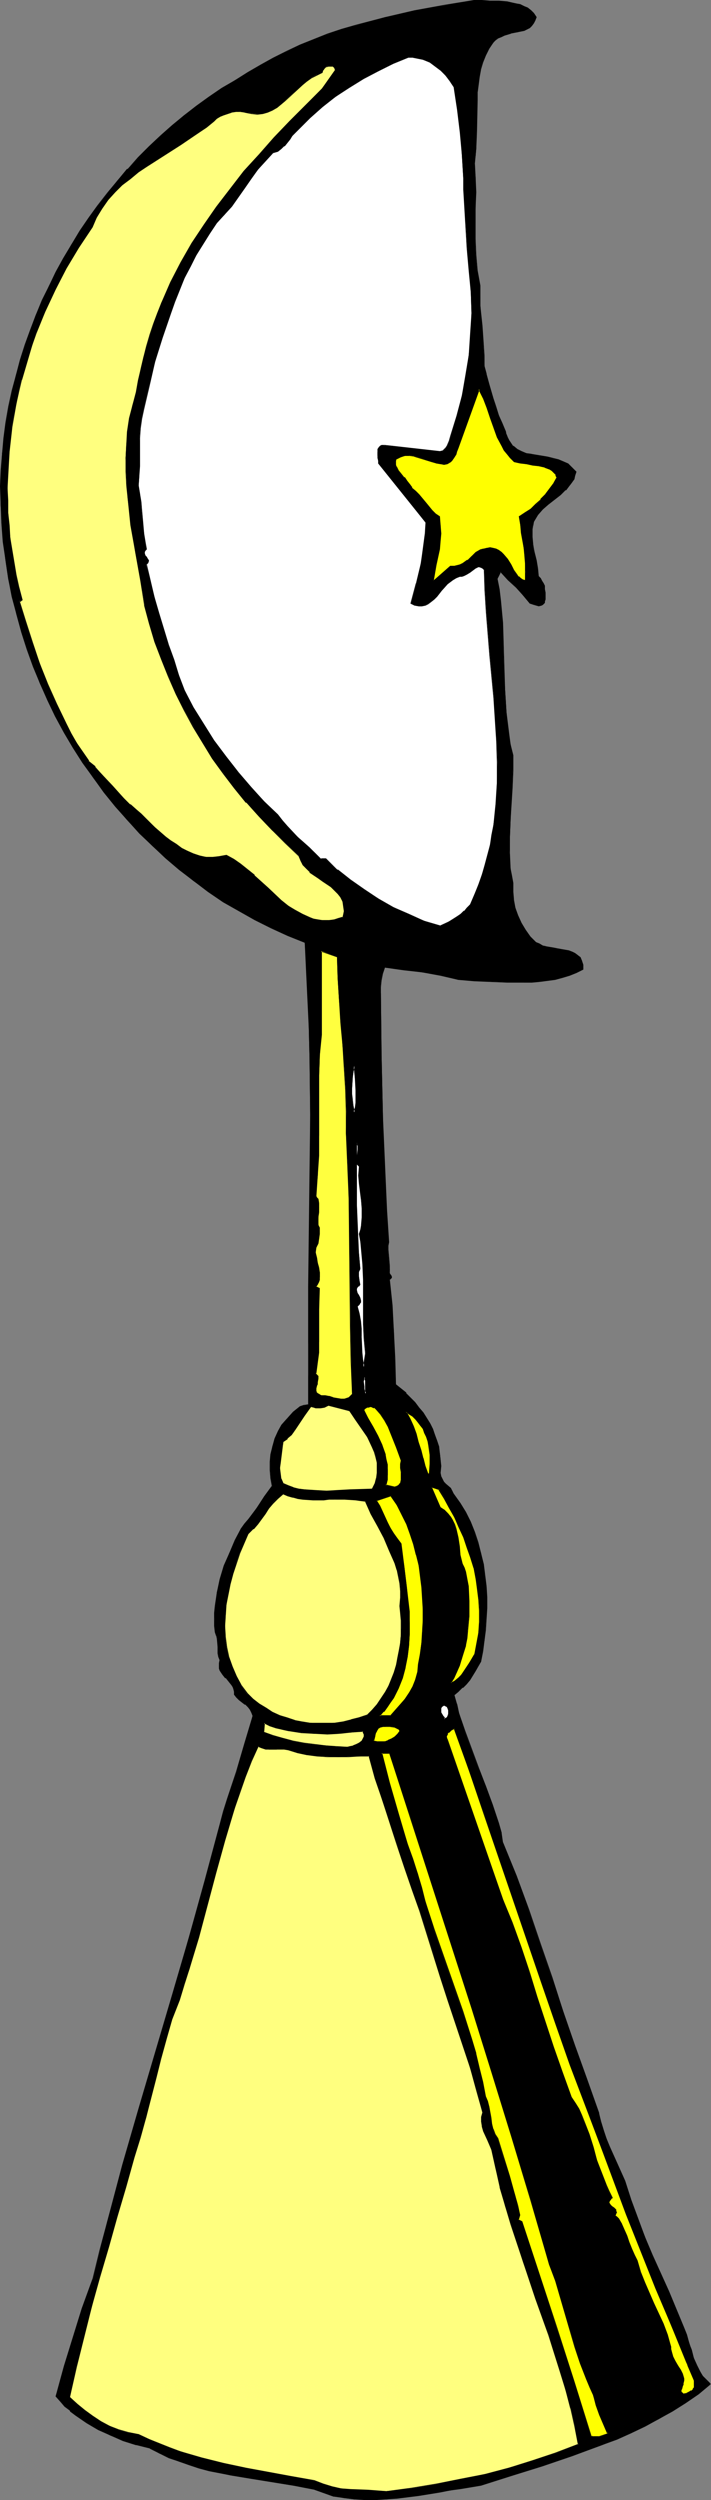<?xml version="1.0" encoding="UTF-8" standalone="no"?>
<svg
   version="1.0"
   width="44.303mm"
   height="155.668mm"
   id="svg46"
   sodipodi:docname="Muslim 11.wmf"
   xmlns:inkscape="http://www.inkscape.org/namespaces/inkscape"
   xmlns:sodipodi="http://sodipodi.sourceforge.net/DTD/sodipodi-0.dtd"
   xmlns="http://www.w3.org/2000/svg"
   xmlns:svg="http://www.w3.org/2000/svg">
  <rect width="100%" height="100%" fill="#808080" stroke="none"/>
  <sodipodi:namedview
     id="namedview46"
     pagecolor="#ffffff"
     bordercolor="#000000"
     borderopacity="0.25"
     inkscape:showpageshadow="2"
     inkscape:pageopacity="0.0"
     inkscape:pagecheckerboard="0"
     inkscape:deskcolor="#d1d1d1"
     inkscape:document-units="mm" />
  <defs
     id="defs1">
    <pattern
       id="WMFhbasepattern"
       patternUnits="userSpaceOnUse"
       width="6"
       height="6"
       x="0"
       y="0" />
  </defs>
  <path
     style="fill:#000000;fill-opacity:1;fill-rule:evenodd;stroke:none"
     d="m 126.231,4.04 -0.162,0.808 -0.485,0.646 -0.323,0.485 -0.646,0.485 -0.485,0.323 -0.808,0.323 -1.455,0.485 -1.616,0.162 -1.455,0.485 -0.808,0.323 -0.647,0.323 -0.647,0.485 -0.485,0.646 -1.131,1.454 -0.808,1.616 -0.647,1.616 -0.485,1.616 -0.323,1.778 -0.485,3.717 v 1.778 3.878 l -0.162,3.717 v 3.717 l -0.162,1.778 -0.323,1.778 0.323,3.232 v 3.555 3.555 l -0.162,3.717 v 3.717 l 0.162,3.717 0.323,3.717 0.323,1.778 0.323,1.778 v 2.424 l 0.162,2.424 0.323,4.525 0.323,4.686 0.162,2.424 0.162,2.585 0.485,1.778 0.485,1.778 0.97,3.878 0.646,2.101 0.808,1.939 0.647,1.778 0.97,1.939 0.162,0.808 0.162,0.646 0.323,0.646 0.323,0.485 0.808,0.97 0.808,0.808 1.131,0.485 1.131,0.323 1.131,0.323 2.586,0.485 1.293,0.162 1.293,0.323 1.293,0.323 1.131,0.323 1.131,0.646 0.97,0.808 0.808,0.97 -0.162,0.97 -0.323,0.646 -0.323,0.808 -0.485,0.646 -1.131,1.131 -1.293,1.131 -1.293,1.131 -1.455,1.131 -1.293,1.131 -1.293,1.454 -0.485,0.808 -0.323,0.808 -0.323,0.808 -0.162,0.97 v 0.808 0.97 l 0.162,1.778 0.162,0.97 0.162,0.808 0.485,1.939 0.323,1.939 0.323,1.778 0.323,0.485 0.485,0.646 0.162,0.485 0.323,0.808 0.162,0.646 v 0.808 0.808 0.808 0.485 l -0.162,0.323 -0.323,0.323 -0.485,0.323 h -0.485 l -1.131,-0.323 -0.97,-0.162 -1.616,-1.939 -1.616,-1.939 -1.778,-1.778 -1.94,-1.939 -0.808,1.778 0.485,2.424 0.323,2.747 0.485,5.171 0.162,5.333 0.162,5.333 0.323,5.171 0.323,5.171 0.162,2.585 0.323,2.585 0.485,2.424 0.485,2.585 v 3.555 l -0.162,3.878 -0.162,3.878 -0.162,3.878 -0.162,4.04 -0.162,3.717 0.323,3.717 0.162,1.616 0.323,1.778 v 2.101 l 0.162,1.939 0.485,1.778 0.485,1.939 0.808,1.616 0.97,1.778 1.293,1.454 1.293,1.293 0.646,0.485 0.808,0.323 0.808,0.323 0.97,0.162 0.97,0.162 0.808,0.162 1.778,0.162 0.97,0.323 0.808,0.162 0.646,0.323 0.647,0.485 0.485,0.646 0.485,0.646 0.162,0.97 0.162,0.97 -1.616,0.808 -1.616,0.646 -1.616,0.485 -1.778,0.485 -3.717,0.485 -1.778,0.162 h -1.94 -3.879 l -3.879,-0.162 -3.879,-0.162 -3.717,-0.162 -4.202,-1.131 -4.364,-0.646 -4.364,-0.646 -4.526,-0.485 -0.485,1.454 -0.323,1.616 -0.162,1.616 0.162,1.454 0.162,14.543 0.323,14.543 0.162,7.272 0.323,7.433 0.323,7.272 0.485,7.433 -0.162,0.808 v 0.97 l 0.162,1.778 0.162,1.939 0.162,0.97 -0.162,0.808 0.323,0.323 0.162,0.162 v 0.323 0.323 l -0.485,0.323 0.647,6.14 0.485,6.302 0.162,6.302 0.323,6.14 2.263,1.939 2.263,2.262 0.808,1.131 0.97,1.293 0.808,1.131 0.808,1.293 0.646,1.293 0.647,1.454 0.485,1.454 0.323,1.454 0.323,1.454 0.162,1.454 v 1.454 l -0.162,1.616 0.162,0.808 0.323,0.646 0.485,0.646 0.323,0.485 1.131,0.97 0.485,0.646 0.323,0.808 1.455,2.101 1.293,2.262 1.293,2.262 0.808,2.424 0.808,2.424 0.808,2.424 0.485,2.585 0.323,2.585 0.323,2.585 0.162,2.585 v 2.585 l -0.162,2.585 -0.162,2.585 -0.162,2.424 -0.485,2.585 -0.323,2.424 -0.808,1.131 -0.646,1.131 -1.293,2.101 -0.808,0.808 -0.808,0.97 -0.97,0.808 -0.97,0.808 0.485,2.262 0.647,2.101 1.293,4.363 1.616,4.201 1.616,4.363 1.778,4.201 1.616,4.525 1.293,4.363 0.647,2.262 0.485,2.262 3.071,7.756 2.909,8.08 2.748,7.918 2.748,8.08 2.748,7.918 2.748,8.08 2.748,7.918 2.909,7.918 0.323,1.939 0.647,2.101 0.808,1.939 0.808,2.101 1.778,3.878 1.616,3.878 1.455,4.525 1.616,4.363 1.778,4.363 1.616,4.363 3.879,8.564 3.717,8.564 0.485,1.454 0.647,1.778 0.162,0.97 0.323,0.97 0.647,1.778 0.647,1.778 0.97,1.616 0.485,0.808 0.485,0.808 0.647,0.646 0.647,0.485 -2.748,2.262 -3.071,2.101 -3.071,1.939 -3.233,1.939 -3.233,1.616 -3.394,1.616 -3.394,1.454 -3.394,1.454 -7.112,2.585 -7.112,2.262 -7.112,2.262 -7.112,2.262 -4.849,0.808 -2.424,0.485 -2.424,0.323 -5.01,0.808 -5.172,0.646 -2.586,0.323 H 88.41 85.986 83.561 l -2.586,-0.323 -2.263,-0.485 -2.263,-0.646 -2.263,-0.808 -5.01,-0.97 -10.021,-1.616 -4.849,-0.808 -5.01,-1.131 -2.424,-0.646 -2.263,-0.646 -2.424,-0.808 -2.263,-0.97 -2.424,-0.97 -2.101,-1.293 -3.233,-0.808 -3.233,-0.97 -2.909,-1.131 -2.909,-1.454 -2.748,-1.616 -2.586,-1.778 -1.293,-0.97 -1.131,-1.131 -1.131,-1.131 -1.131,-1.131 1.131,-3.555 0.97,-3.393 1.94,-6.787 2.263,-6.948 1.131,-3.393 1.455,-3.717 1.616,-6.625 1.616,-6.625 3.717,-13.412 3.879,-13.412 7.92,-26.824 3.717,-13.25 3.879,-13.412 3.394,-13.089 0.97,-3.07 0.97,-3.232 2.101,-6.302 1.94,-6.464 0.97,-3.393 0.808,-3.232 -0.162,-0.808 -0.323,-0.646 -0.647,-0.646 -0.647,-0.646 -1.293,-1.131 -0.647,-0.485 -0.647,-0.646 v -0.646 -0.646 l -0.323,-0.485 -0.162,-0.485 -0.647,-0.97 -0.808,-0.808 -0.647,-0.808 -0.647,-0.808 -0.162,-0.646 -0.162,-0.485 0.162,-0.646 v -0.808 l -0.162,-0.646 -0.162,-0.808 -0.162,-1.616 v -1.778 l -0.162,-0.808 -0.323,-0.808 -0.162,-1.454 v -1.616 -1.454 l 0.162,-1.616 0.323,-3.232 0.808,-3.07 0.97,-3.07 1.131,-3.07 1.455,-2.909 1.293,-2.909 0.97,-0.97 0.97,-1.293 1.778,-2.585 1.778,-2.585 1.94,-2.585 -0.323,-1.778 -0.162,-1.939 v -1.939 l 0.162,-1.778 0.323,-1.939 0.647,-1.778 0.647,-1.616 0.97,-1.616 1.293,-1.454 1.455,-1.616 0.808,-0.646 0.808,-0.485 0.97,-0.323 0.97,-0.323 v -6.948 -6.948 -13.735 l 0.162,-13.574 0.162,-13.574 v -13.412 l -0.162,-13.412 -0.162,-6.625 -0.162,-6.787 -0.323,-6.787 -0.485,-6.948 -3.879,-1.454 -4.041,-1.939 -3.879,-1.939 -3.717,-2.101 -3.556,-2.101 -3.556,-2.424 -3.556,-2.424 -3.233,-2.585 -3.394,-2.909 -3.071,-2.747 -3.071,-3.07 -2.909,-3.07 -2.748,-3.232 -2.586,-3.232 -2.586,-3.393 -2.424,-3.555 -2.263,-3.555 -2.263,-3.717 -1.94,-3.717 -1.94,-3.878 -1.778,-3.878 -1.455,-3.878 -1.455,-4.201 -1.455,-4.04 -1.131,-4.04 -0.97,-4.201 -0.97,-4.201 -0.647,-4.363 -0.485,-4.363 -0.323,-4.363 -0.323,-4.363 v -4.363 l 0.162,-3.717 0.162,-3.878 0.485,-3.717 0.485,-3.717 0.647,-3.717 0.808,-3.717 0.808,-3.555 1.131,-3.717 1.131,-3.393 1.131,-3.555 1.293,-3.555 1.616,-3.393 1.455,-3.393 1.778,-3.393 1.778,-3.232 1.778,-3.232 2.101,-3.07 1.94,-3.07 2.263,-3.07 2.263,-2.909 2.263,-2.909 2.424,-2.747 2.586,-2.585 2.586,-2.747 2.586,-2.424 2.748,-2.424 2.748,-2.424 2.909,-2.101 3.071,-2.262 2.909,-1.939 3.071,-1.939 3.233,-1.778 2.909,-1.778 3.071,-1.778 3.071,-1.454 3.071,-1.454 3.394,-1.454 3.233,-1.131 3.233,-1.131 3.394,-0.97 6.788,-1.939 6.95,-1.454 7.112,-1.293 L 111.684,0 l 1.778,0.162 1.94,0.162 h 2.101 l 1.94,0.162 2.101,0.323 0.97,0.323 0.808,0.323 0.808,0.485 0.808,0.646 0.647,0.646 z"
     id="path1" />
  <path
     style="fill:#000000;fill-opacity:1;fill-rule:evenodd;stroke:none"
     d="M 126.069,4.04 V 3.878 l -0.162,0.808 -0.323,0.808 -0.485,0.485 h 0.162 l -0.646,0.323 -0.647,0.485 -0.647,0.162 -1.455,0.485 v 0 l -1.616,0.323 v 0 l -1.616,0.323 -0.647,0.323 -0.647,0.485 -0.647,0.485 -0.646,0.646 v 0 l -0.97,1.454 -0.808,1.454 -0.647,1.778 -0.485,1.616 v 0 l -0.485,1.778 -0.323,3.717 -0.162,1.778 v 7.595 l -0.162,3.717 -0.162,1.778 -0.162,1.778 0.162,3.232 v 3.555 3.555 3.717 3.717 l 0.162,3.717 0.323,3.717 0.162,1.778 0.485,1.778 v 2.424 2.424 l 0.323,4.525 0.485,4.686 0.162,2.424 v 2.585 l 0.485,1.778 v 0 l 0.485,1.778 v 0.162 l 1.131,3.878 0.646,1.939 0.647,1.939 0.808,1.939 0.808,1.778 v 0 l 0.162,0.808 v 0 l 0.323,0.646 0.162,0.646 0.323,0.646 0.808,0.808 0.97,0.808 1.131,0.646 1.131,0.323 1.131,0.323 v 0 l 3.879,0.646 1.293,0.162 v 0 l 1.131,0.323 1.131,0.485 1.131,0.646 0.97,0.808 v -0.162 l 0.808,1.131 v -0.162 l -0.162,0.97 v -0.162 l -0.323,0.808 -0.323,0.646 -0.485,0.808 -1.131,1.131 h 0.162 l -1.293,1.131 -1.455,0.97 -1.293,1.131 -1.455,1.293 v 0 l -1.131,1.293 -0.647,0.808 -0.323,0.808 -0.162,0.97 v 0 l -0.162,0.97 -0.162,0.808 v 0.97 l 0.323,1.778 0.162,0.97 0.162,0.808 0.323,1.939 0.485,1.939 0.162,1.778 0.485,0.646 0.323,0.485 0.323,0.646 0.162,0.646 v 0 l 0.162,0.646 0.162,0.808 v 0.808 l -0.162,0.808 v 0.485 -0.162 l -0.162,0.323 -0.323,0.485 h 0.162 l -0.485,0.162 v 0 h -0.485 l -1.131,-0.162 -0.97,-0.323 h 0.162 l -1.616,-1.939 v 0 l -1.778,-1.778 -1.778,-1.778 -1.94,-2.101 -0.97,1.939 0.485,2.424 0.323,2.747 0.485,5.171 0.323,5.333 0.162,5.333 0.162,5.171 0.323,5.171 0.162,2.585 0.323,2.585 0.485,2.424 0.485,2.585 0.162,3.555 -0.162,3.878 -0.485,7.756 -0.162,4.04 v 3.717 l 0.162,3.717 0.162,1.616 0.323,1.778 v 2.101 l 0.323,1.939 0.323,1.778 v 0.162 l 0.647,1.778 0.647,1.778 1.131,1.616 1.131,1.454 v 0 l 1.455,1.454 0.646,0.485 0.808,0.323 0.808,0.162 v 0 l 0.97,0.323 0.97,0.162 h 0.808 l 1.778,0.323 0.97,0.162 h -0.162 l 0.808,0.323 0.808,0.323 0.647,0.485 -0.162,-0.162 0.485,0.646 0.485,0.646 v 0 l 0.162,0.97 0.162,0.97 v 0 l -1.455,0.646 -1.616,0.646 -1.778,0.646 h 0.162 l -1.778,0.323 -3.717,0.646 h -1.778 l -1.94,0.162 h -3.879 l -3.879,-0.162 -3.879,-0.323 -3.717,-0.162 -4.202,-0.97 -4.364,-0.808 -4.364,-0.646 -4.526,-0.485 -0.485,1.616 v 0 l -0.323,1.616 -0.162,1.616 v 1.454 l 0.162,14.543 0.323,14.543 0.162,7.272 0.323,7.433 0.323,7.272 0.485,7.433 v 0.808 0.97 l 0.162,1.778 0.162,1.939 v 0.97 0.97 l 0.162,0.162 0.162,0.323 0.162,0.162 v 0 l -0.162,0.323 0.162,-0.162 -0.485,0.485 0.485,6.14 0.485,6.302 0.323,6.302 0.162,6.14 2.424,2.101 v -0.162 l 2.101,2.262 v 0 l 0.97,1.131 0.808,1.293 0.97,1.293 0.647,1.293 0.647,1.293 0.646,1.293 0.485,1.454 0.323,1.454 v 0 l 0.323,1.454 0.162,1.454 v 1.454 1.616 0.97 l 0.323,0.646 0.485,0.485 v 0 l 0.485,0.485 1.131,1.131 h -0.162 l 0.485,0.485 0.323,0.808 1.455,2.101 1.455,2.262 1.131,2.262 0.97,2.424 0.808,2.424 0.647,2.585 v -0.162 l 0.485,2.585 0.485,2.585 0.162,2.585 h 0.323 l -0.323,-2.585 -0.323,-2.585 -0.647,-2.585 v 0 l -0.647,-2.585 -0.808,-2.424 -0.97,-2.424 -1.131,-2.262 -1.293,-2.101 -1.616,-2.262 -0.323,-0.646 -0.323,-0.646 -1.131,-0.97 -0.485,-0.485 v 0 l -0.323,-0.646 -0.323,-0.646 v 0 l -0.162,-0.808 0.162,-1.616 -0.162,-1.454 -0.162,-1.454 -0.162,-1.454 v -0.162 l -0.485,-1.454 -0.485,-1.293 -0.485,-1.454 -0.647,-1.293 -0.808,-1.293 -0.808,-1.293 -0.97,-1.131 -0.97,-1.293 v 0 l -2.101,-2.101 v -0.162 l -2.424,-1.939 v 0.162 l -0.162,-6.14 -0.323,-6.302 -0.323,-6.302 -0.647,-6.14 v 0.162 l 0.485,-0.485 v -0.323 l -0.162,-0.323 -0.162,-0.162 -0.162,-0.323 v 0 -0.808 -0.97 l -0.162,-1.939 -0.162,-1.778 v -0.97 l 0.162,-0.808 -0.485,-7.433 -0.323,-7.272 -0.323,-7.433 -0.323,-7.272 -0.323,-14.543 -0.162,-14.543 v -1.454 l 0.162,-1.616 0.323,-1.616 v 0 l 0.485,-1.454 h -0.162 l 4.526,0.646 4.364,0.485 4.364,0.808 4.202,0.97 3.717,0.323 3.879,0.162 3.879,0.162 h 3.879 1.94 l 1.778,-0.162 3.717,-0.485 1.778,-0.485 v 0 l 1.616,-0.485 1.616,-0.646 1.616,-0.808 v -1.131 l -0.323,-0.97 -0.323,-0.808 -0.647,-0.485 -0.647,-0.485 -0.646,-0.323 -0.808,-0.323 v 0 l -0.97,-0.162 -1.778,-0.323 -0.808,-0.162 -0.97,-0.162 -0.97,-0.162 h 0.162 l -0.808,-0.162 -0.808,-0.485 -0.808,-0.323 v 0 l -1.293,-1.293 v 0 l -1.131,-1.616 -0.97,-1.616 -0.808,-1.778 -0.646,-1.778 v 0 l -0.323,-1.778 -0.162,-1.939 v -2.101 l -0.323,-1.778 -0.323,-1.616 -0.162,-3.717 v -3.717 l 0.162,-4.04 0.485,-7.756 0.162,-3.878 v -3.555 l -0.647,-2.585 -0.323,-2.424 -0.323,-2.585 -0.323,-2.585 -0.323,-5.171 -0.162,-5.171 -0.162,-5.333 -0.162,-5.333 -0.485,-5.171 -0.323,-2.747 -0.485,-2.424 v 0 l 0.808,-1.616 h -0.162 l 1.778,1.939 1.94,1.778 1.616,1.778 v 0 l 1.616,1.939 0.97,0.323 1.131,0.323 0.647,-0.162 0.323,-0.162 0.485,-0.485 v -0.323 l 0.162,-0.485 v -0.808 -0.808 l -0.162,-0.808 v -0.808 l -0.323,-0.646 -0.323,-0.485 -0.323,-0.646 -0.485,-0.485 v 0 l -0.162,-1.778 -0.323,-1.939 -0.485,-1.939 -0.162,-0.808 -0.162,-0.97 -0.162,-1.778 v -0.97 -0.808 l 0.162,-0.97 v 0.162 l 0.162,-0.97 0.485,-0.808 0.485,-0.808 1.131,-1.293 v 0 l 1.293,-1.131 1.455,-1.131 1.455,-1.131 1.131,-1.131 h 0.162 l 0.97,-1.293 0.485,-0.646 0.485,-0.646 0.162,-0.808 v 0 l 0.323,-0.97 -0.97,-0.97 -0.97,-0.97 -1.131,-0.485 -1.131,-0.485 -1.293,-0.323 v 0 l -1.293,-0.323 -3.879,-0.646 h 0.162 l -1.293,-0.162 -1.131,-0.485 -0.97,-0.485 -0.97,-0.808 v 0.162 l -0.647,-0.97 -0.323,-0.485 -0.323,-0.646 -0.323,-0.808 v 0.162 l -0.162,-0.808 -0.808,-1.939 -0.808,-1.778 -0.647,-2.101 -0.647,-1.939 -1.131,-3.878 v 0 l -0.485,-1.778 v -0.162 l -0.485,-1.778 v 0.162 -2.585 l -0.162,-2.424 -0.323,-4.686 -0.485,-4.525 v -2.424 -2.424 l -0.323,-1.778 -0.323,-1.778 -0.323,-3.717 -0.162,-3.717 v -3.717 -3.717 l 0.162,-3.555 -0.162,-3.555 -0.162,-3.232 0.162,-1.778 0.162,-1.778 0.162,-3.717 0.162,-7.595 v -1.778 l 0.485,-3.717 0.323,-1.778 v 0 l 0.485,-1.616 0.647,-1.616 0.808,-1.616 0.97,-1.454 v 0 l 0.485,-0.485 v 0 l 0.647,-0.485 0.808,-0.323 0.647,-0.323 1.616,-0.485 h -0.162 l 1.616,-0.323 v 0 l 1.616,-0.323 0.647,-0.323 0.646,-0.323 0.485,-0.485 0.485,-0.646 0.323,-0.646 0.323,-0.808 z"
     id="path2" />
  <path
     style="fill:#000000;fill-opacity:1;fill-rule:evenodd;stroke:none"
     d="m 114.27,373.275 0.162,2.585 v 2.585 2.585 l -0.162,2.585 -0.323,2.424 -0.323,2.585 -0.485,2.424 v 0 l -0.647,1.131 -0.646,0.97 -1.455,2.101 -0.808,0.97 -0.808,0.97 h 0.162 l -0.97,0.808 v 0 l -1.131,0.808 0.485,2.262 v 0 l 0.647,2.101 1.455,4.363 1.616,4.201 1.616,4.363 1.616,4.363 1.616,4.363 1.293,4.363 0.646,2.262 v 0 l 0.485,2.262 v 0 l 3.071,7.918 3.071,7.918 2.748,7.918 2.748,8.08 2.586,8.08 2.748,7.918 2.748,7.918 2.909,7.918 v 0 l 0.485,1.939 v 0.162 l 0.485,1.939 0.808,2.101 0.808,1.939 3.394,7.756 1.455,4.525 1.616,4.363 1.778,4.363 1.778,4.363 3.717,8.564 3.717,8.564 0.646,1.616 0.485,1.616 0.323,0.97 0.162,0.97 0.646,1.939 0.808,1.616 0.808,1.778 0.485,0.808 0.647,0.646 v 0 l 0.647,0.646 v 0 l 0.647,0.646 v -0.323 l -2.909,2.424 -3.071,2.101 -3.071,1.939 -3.071,1.778 -3.394,1.778 -3.233,1.454 -3.394,1.454 -3.556,1.454 -6.95,2.585 -7.112,2.262 -7.112,2.262 -7.273,2.424 h 0.162 l -4.849,0.646 -2.424,0.485 -2.424,0.485 -5.01,0.646 -5.172,0.808 -2.586,0.162 -2.424,0.162 H 85.986 l -2.424,-0.162 -2.586,-0.323 -2.263,-0.485 v 0 l -2.263,-0.646 -2.263,-0.808 v 0 l -5.01,-0.97 -14.87,-2.424 -5.01,-1.131 -2.424,-0.485 h 0.162 l -2.424,-0.808 -2.424,-0.808 -2.263,-0.808 -2.263,-1.131 -2.263,-1.293 -3.233,-0.808 v 0 l -3.071,-0.97 -3.071,-1.131 -2.909,-1.454 -2.748,-1.454 -2.586,-1.939 -1.293,-0.97 v 0.162 l -1.131,-1.131 -1.131,-1.131 -0.97,-1.131 v 0 l 1.131,-3.393 0.97,-3.555 1.94,-6.787 2.101,-6.787 1.293,-3.555 1.293,-3.717 v 0 l 1.616,-6.625 v 0 l 1.778,-6.625 3.717,-13.25 3.717,-13.412 7.92,-26.824 3.879,-13.412 3.717,-13.25 3.556,-13.25 0.808,-3.07 0.97,-3.07 2.101,-6.464 2.101,-6.464 0.97,-3.393 0.808,-3.232 -0.162,-0.808 -0.485,-0.808 -0.647,-0.646 -0.647,-0.485 v -0.162 l -1.293,-0.97 v 0 l -0.647,-0.646 -0.485,-0.485 v 0 -0.646 l -0.162,-0.646 -0.162,-0.646 -0.323,-0.485 -0.647,-0.808 v 0 l -0.808,-0.808 h 0.162 l -0.808,-0.808 -0.485,-0.97 -0.162,-0.485 v 0 l -0.162,-0.485 v -0.646 l 0.162,-0.808 -0.323,-0.808 v 0.162 l -0.162,-0.808 v -1.616 l -0.162,-1.778 -0.162,-0.808 v 0 l -0.162,-0.808 v 0 l -0.162,-1.454 -0.162,-1.616 0.162,-1.454 v -1.616 l 0.485,-3.232 0.808,-3.07 v 0 l 0.97,-3.07 1.131,-3.07 1.293,-2.909 1.455,-2.747 0.97,-1.131 0.97,-1.131 1.778,-2.585 1.778,-2.747 1.778,-2.585 -0.323,-1.778 -0.162,-1.939 v -1.939 l 0.323,-1.778 0.323,-1.939 v 0.162 l 0.485,-1.778 0.808,-1.778 0.97,-1.616 1.131,-1.454 v 0 l 1.455,-1.454 v 0 l 0.808,-0.646 0.808,-0.485 0.97,-0.485 v 0 l 1.131,-0.162 -0.162,-7.11 V 316.557 l 0.162,-13.735 0.323,-27.147 v -13.412 l -0.162,-13.412 -0.162,-6.625 -0.162,-6.787 -0.323,-6.787 -0.485,-6.948 -4.041,-1.616 -4.041,-1.778 -3.717,-1.939 -3.717,-2.101 -3.717,-2.262 -3.556,-2.424 -3.394,-2.424 -3.394,-2.585 -3.233,-2.747 v 0 l -3.233,-2.909 -2.909,-2.909 -2.909,-3.07 v 0 l -2.748,-3.232 -2.748,-3.393 -2.424,-3.393 -2.424,-3.393 -2.263,-3.717 -2.263,-3.555 -1.94,-3.878 -1.94,-3.717 -1.778,-3.878 -1.616,-4.04 -1.455,-4.04 -1.293,-4.04 -1.131,-4.04 v 0 l -0.97,-4.201 -0.97,-4.201 -0.647,-4.363 -0.485,-4.363 -0.485,-4.363 -0.162,-4.363 v -4.363 -3.717 l 0.323,-3.878 H 0.485 L 0.162,110.69 0,114.407 l 0.162,4.363 0.162,4.363 0.323,4.363 0.647,4.363 0.647,4.363 0.808,4.201 1.131,4.201 v 0 l 1.131,4.201 1.293,4.04 1.455,4.04 1.616,3.878 1.778,4.04 1.778,3.717 2.101,3.878 2.101,3.555 2.263,3.555 2.586,3.555 2.424,3.393 2.748,3.393 2.748,3.07 v 0 l 2.909,3.232 3.071,2.909 3.071,2.909 v 0 l 3.233,2.747 3.394,2.585 3.394,2.585 3.556,2.424 3.717,2.101 3.717,2.101 3.879,1.939 3.879,1.778 4.041,1.616 v -0.162 l 0.323,6.948 0.323,6.787 0.323,6.787 0.162,6.625 0.162,13.412 -0.162,13.412 -0.323,27.147 v 13.735 6.948 6.948 h 0.162 l -0.97,0.162 h -0.162 l -0.97,0.323 -0.808,0.646 -0.808,0.646 v 0 l -1.455,1.616 v 0 l -1.293,1.454 -0.808,1.454 -0.808,1.778 -0.485,1.778 v 0 l -0.485,1.939 -0.162,1.778 v 1.939 l 0.162,1.939 0.323,1.778 v 0 l -1.778,2.424 -1.778,2.747 -1.94,2.585 -0.97,1.131 -0.808,1.131 -1.455,2.747 -1.293,3.07 -1.293,2.909 -0.97,3.232 v 0 l -0.647,3.07 -0.485,3.232 -0.162,1.616 v 1.454 1.616 l 0.162,1.454 0.323,0.97 v -0.162 l 0.162,0.808 0.162,1.778 v 1.616 l 0.162,0.808 v 0 l 0.323,0.808 v -0.162 l -0.162,0.808 v 0.646 0.485 0.162 l 0.162,0.485 0.647,0.97 0.647,0.808 h 0.162 l 0.647,0.808 v 0 l 0.647,0.808 0.323,0.485 0.162,0.485 v 0 l 0.162,0.646 v 0.646 l 0.485,0.646 0.647,0.646 v 0 l 1.455,1.131 v -0.162 l 0.647,0.646 0.485,0.646 v 0 l 0.323,0.646 0.323,0.808 v 0 l -0.97,3.232 -0.97,3.232 -1.94,6.625 -2.101,6.302 -0.97,3.07 -0.808,3.07 -3.556,13.25 -3.717,13.412 -3.879,13.25 -7.92,26.824 -3.879,13.412 -3.556,13.412 -1.778,6.625 v 0 l -1.616,6.625 v 0 l -1.293,3.555 -1.293,3.555 -2.101,6.787 -2.101,6.787 -0.97,3.555 -0.97,3.555 1.131,1.293 0.97,1.131 1.293,0.97 v 0.162 l 1.293,0.97 2.586,1.778 2.748,1.616 2.909,1.293 2.909,1.293 3.071,0.97 h 0.162 l 3.233,0.808 H 35.235 l 2.263,1.131 2.263,1.131 2.424,0.808 2.263,0.808 2.424,0.808 v 0 l 2.424,0.646 5.01,0.97 14.87,2.424 5.01,0.97 h -0.162 l 2.263,0.808 2.263,0.808 h 0.162 l 2.263,0.323 2.586,0.323 2.424,0.162 h 2.424 l 2.424,-0.162 2.586,-0.162 5.172,-0.646 5.01,-0.808 2.424,-0.485 2.424,-0.323 4.849,-0.808 v 0 l 7.112,-2.262 7.273,-2.262 7.112,-2.424 6.95,-2.585 3.556,-1.293 3.233,-1.454 3.394,-1.616 3.233,-1.778 3.233,-1.778 3.071,-1.939 3.071,-2.101 2.909,-2.424 -0.646,-0.646 v 0 l -0.647,-0.646 v 0 l -0.647,-0.646 -0.485,-0.808 -0.808,-1.616 -0.808,-1.778 -0.485,-1.939 -0.323,-0.808 -0.323,-0.97 -0.485,-1.778 -0.647,-1.616 -3.556,-8.564 -3.879,-8.564 -1.778,-4.201 -1.616,-4.363 -1.616,-4.363 -1.455,-4.525 -3.556,-7.918 -0.808,-1.939 -0.646,-1.939 -0.647,-2.101 v 0 l -0.485,-1.939 v -0.162 l -2.748,-7.756 -2.909,-8.08 -2.748,-7.918 -2.586,-8.08 -2.748,-7.918 -2.748,-8.08 -2.909,-7.918 -3.233,-7.918 v 0.162 l -0.323,-2.262 v -0.162 l -0.647,-2.262 -1.455,-4.363 -1.616,-4.363 -1.616,-4.201 -1.616,-4.363 -1.616,-4.363 -1.455,-4.201 -0.485,-2.262 v 0.162 l -0.646,-2.262 v 0.162 l 0.97,-0.808 v 0 l 0.97,-0.97 h 0.162 l 0.808,-0.808 0.808,-0.97 1.293,-2.101 0.647,-1.131 0.647,-1.131 0.485,-2.424 0.323,-2.585 0.323,-2.424 0.162,-2.585 0.162,-2.585 v -2.585 l -0.162,-2.585 z"
     id="path3" />
  <path
     style="fill:#000000;fill-opacity:1;fill-rule:evenodd;stroke:none"
     d="m 0.647,106.812 0.485,-3.717 0.323,-3.717 0.647,-3.717 0.808,-3.717 0.97,-3.555 v 0 l 0.97,-3.555 1.131,-3.555 1.293,-3.555 1.293,-3.555 1.455,-3.393 1.616,-3.393 1.616,-3.232 1.778,-3.232 1.94,-3.232 1.94,-3.232 2.101,-3.07 2.101,-3.07 2.263,-2.909 2.424,-2.747 2.424,-2.909 h -0.162 l 2.586,-2.585 2.586,-2.585 2.586,-2.585 v 0 l 2.748,-2.262 2.909,-2.424 2.909,-2.262 2.909,-2.101 3.071,-1.939 3.071,-1.939 3.071,-1.778 3.071,-1.939 2.909,-1.616 3.071,-1.616 3.233,-1.454 3.233,-1.293 3.233,-1.293 3.394,-0.97 3.233,-1.131 6.95,-1.778 h -0.162 l 6.95,-1.454 7.112,-1.454 6.95,-1.131 1.778,0.162 h 1.94 l 2.101,0.162 1.94,0.162 2.101,0.323 h -0.162 l 0.97,0.323 0.97,0.323 0.808,0.485 0.808,0.485 v 0 l 0.647,0.646 v 0 l 0.485,0.808 h 0.323 l -0.646,-0.97 -0.647,-0.646 v 0 l -0.808,-0.646 -0.808,-0.323 -0.97,-0.485 -0.97,-0.162 v 0 l -2.101,-0.485 -1.94,-0.162 h -2.101 L 113.462,0 h -1.778 l -6.95,1.131 -7.112,1.293 -6.95,1.616 v 0 l -6.788,1.778 -3.394,0.97 -3.394,1.131 -3.233,1.293 -3.233,1.293 -3.071,1.454 -3.233,1.616 -2.909,1.616 -3.071,1.778 -3.071,1.939 -3.071,1.778 -3.071,2.101 -2.909,2.101 -2.909,2.262 -2.748,2.262 -2.748,2.424 v 0 l -2.748,2.585 -2.586,2.585 -2.424,2.747 H 29.901 l -2.263,2.747 -2.424,2.909 -2.263,2.909 -2.101,2.909 -2.101,3.07 -1.94,3.232 -1.94,3.232 -1.778,3.232 -1.616,3.393 -1.616,3.232 -1.455,3.555 -1.293,3.393 -1.293,3.555 -1.131,3.555 -0.97,3.717 v 0 l -0.97,3.555 -0.808,3.717 -0.647,3.717 -0.485,3.717 -0.323,3.717 z"
     id="path4" />
  <path
     style="fill:#ffffff;fill-opacity:1;fill-rule:evenodd;stroke:none"
     d="m 106.997,20.522 0.808,5.333 0.647,5.333 0.323,5.333 0.323,5.333 0.162,2.747 0.162,2.747 0.323,5.494 0.323,5.494 0.485,5.494 0.323,5.009 0.162,4.848 -0.162,4.848 -0.485,5.009 -0.646,4.848 -0.97,4.686 -1.131,4.848 -1.455,4.848 -0.323,0.97 -0.485,1.131 -0.323,0.485 -0.323,0.485 -0.485,0.323 -0.647,0.162 -12.93,-1.454 h -0.323 -0.485 l -0.162,0.162 -0.323,0.162 -0.323,0.646 -0.162,0.646 v 0.646 l 0.162,0.646 v 0.646 l 0.162,0.485 10.991,14.058 v 2.585 l -0.323,2.424 -0.323,2.424 -0.485,2.262 -0.97,4.686 -1.293,4.686 0.97,0.323 0.808,0.323 h 0.808 l 0.647,-0.323 0.808,-0.323 0.647,-0.485 0.647,-0.485 0.647,-0.646 1.293,-1.454 1.293,-1.454 0.646,-0.646 0.647,-0.485 0.808,-0.485 0.808,-0.323 h 0.485 l 0.323,-0.162 0.808,-0.323 0.808,-0.485 0.646,-0.485 0.647,-0.485 0.647,-0.162 h 0.323 0.323 l 0.323,0.323 0.485,0.323 0.162,4.848 0.323,5.171 0.808,10.019 0.97,10.18 0.323,5.009 0.323,5.009 0.162,5.009 -0.162,4.848 -0.162,5.009 -0.647,4.848 -0.323,2.424 -0.485,2.262 -0.485,2.424 -0.647,2.424 -0.808,2.262 -0.808,2.424 -0.97,2.262 -0.97,2.262 -0.647,0.808 -0.808,0.808 -0.808,0.646 -0.808,0.646 -1.94,1.131 -2.101,1.131 -3.717,-1.293 -3.717,-1.454 -3.556,-1.778 -3.394,-1.939 -3.394,-2.101 -3.233,-2.262 -3.071,-2.424 -2.909,-2.585 h -0.97 l -1.455,-1.454 -1.455,-1.293 -1.293,-1.131 -1.293,-1.293 -2.586,-2.424 -1.131,-1.454 -1.131,-1.454 -3.071,-3.07 -3.071,-3.232 -3.071,-3.555 -2.909,-3.717 -2.748,-3.717 -2.586,-4.04 -2.424,-3.878 -1.94,-4.04 -1.293,-3.393 -1.293,-3.555 -1.293,-3.717 -1.131,-3.717 -1.131,-3.717 -0.97,-3.878 -1.94,-7.595 0.323,-0.323 0.162,-0.485 v -0.162 l -0.162,-0.323 -0.323,-0.485 -0.323,-0.323 -0.162,-0.485 v -0.162 -0.323 l 0.323,-0.162 0.162,-0.323 -0.323,-1.778 -0.162,-1.939 -0.485,-3.717 -0.162,-1.778 -0.162,-1.939 -0.162,-1.939 -0.323,-1.939 0.162,-2.262 v -2.262 -4.363 -2.262 l 0.162,-2.262 0.323,-2.262 0.485,-2.262 1.293,-5.494 1.455,-5.656 1.616,-5.656 1.94,-5.656 0.97,-2.909 2.424,-5.494 1.293,-2.747 1.455,-2.585 1.455,-2.585 1.616,-2.585 1.616,-2.424 1.94,-1.939 1.616,-2.101 3.071,-4.201 1.616,-2.262 1.616,-2.101 1.616,-1.939 1.94,-2.101 0.97,-0.323 0.808,-0.485 0.808,-0.646 0.647,-0.808 0.647,-0.808 0.647,-0.808 0.647,-0.808 0.647,-0.646 2.748,-2.747 3.071,-2.747 3.071,-2.262 3.233,-2.262 3.233,-1.939 3.556,-1.939 3.394,-1.616 3.717,-1.616 h 0.97 l 0.808,0.162 0.808,0.162 0.97,0.323 1.455,0.646 1.455,0.808 1.131,0.97 1.131,1.293 1.131,1.293 z"
     id="path5" />
  <path
     style="fill:#000000;fill-opacity:1;fill-rule:evenodd;stroke:none"
     d="m 106.835,20.522 v 0 l 0.808,5.333 0.647,5.333 0.485,5.333 0.323,5.333 v 2.747 l 0.162,2.747 0.323,5.494 0.323,5.494 0.485,5.494 0.485,5.009 0.162,4.848 -0.323,4.848 -0.323,5.009 -0.808,4.848 -0.808,4.686 -1.293,4.848 v 0 l -1.455,4.686 -0.323,1.131 -0.485,1.131 -0.323,0.485 -0.323,0.323 v 0 l -0.323,0.323 -0.647,0.162 v 0 l -12.93,-1.454 h -0.323 -0.485 l -0.323,0.162 -0.323,0.323 -0.323,0.485 v 0.808 0.646 0.646 l 0.162,0.646 v 0.646 l 11.152,13.897 v 0 l -0.162,2.585 -0.323,2.424 -0.323,2.424 -0.323,2.262 -1.131,4.686 v -0.162 l -1.293,4.848 0.97,0.485 0.97,0.162 h 0.808 l 0.808,-0.162 0.647,-0.323 0.647,-0.485 0.808,-0.646 v 0 l 0.647,-0.646 1.131,-1.454 1.293,-1.454 0.646,-0.485 v 0 l 0.647,-0.485 0.808,-0.485 0.808,-0.323 v 0 h 0.485 l 0.485,-0.162 0.647,-0.323 0.808,-0.485 0.646,-0.485 0.647,-0.485 0.647,-0.323 v 0 h 0.323 -0.162 l 0.485,0.162 0.323,0.162 0.323,0.323 v 0 l 0.162,4.848 0.323,5.171 0.808,10.019 0.97,10.18 0.323,5.009 0.323,5.009 0.162,5.009 v 4.848 l -0.323,5.009 -0.485,4.848 -0.485,2.424 -0.323,2.262 -0.647,2.424 v 0 l -0.647,2.424 -0.646,2.262 -0.808,2.262 -0.97,2.424 -0.97,2.262 -0.808,0.808 v 0 l -0.647,0.808 v -0.162 l -0.808,0.808 -0.97,0.646 -1.778,1.131 -2.101,0.97 h 0.162 l -3.879,-1.131 -3.556,-1.616 -3.717,-1.616 -3.394,-1.939 -3.394,-2.262 -3.233,-2.262 -3.071,-2.424 v 0.162 l -2.748,-2.747 h -1.131 v 0.162 l -1.455,-1.454 -1.293,-1.293 -1.455,-1.293 -1.293,-1.131 -2.424,-2.585 v 0 l -1.131,-1.293 -1.131,-1.454 v 0 l -3.233,-3.07 -3.071,-3.393 v 0 l -2.909,-3.393 -2.909,-3.717 -2.909,-3.878 -2.424,-3.878 -2.424,-3.878 -2.101,-4.04 -1.293,-3.393 -1.131,-3.717 -1.293,-3.555 -1.131,-3.717 -1.131,-3.717 -1.131,-3.878 v 0 l -1.778,-7.595 v 0 l 0.323,-0.323 0.162,-0.485 v -0.162 l -0.323,-0.485 -0.162,-0.323 -0.323,-0.323 -0.162,-0.485 v 0 -0.162 -0.323 0.162 l 0.162,-0.323 0.323,-0.323 -0.323,-1.778 -0.323,-1.939 -0.323,-3.717 -0.162,-1.778 -0.162,-1.939 -0.323,-1.939 -0.323,-1.939 0.162,-2.262 0.162,-2.262 v -4.363 -2.262 l 0.162,-2.262 0.323,-2.262 0.485,-2.262 1.293,-5.494 1.293,-5.656 v 0 l 1.778,-5.656 1.94,-5.656 0.97,-2.747 2.263,-5.656 1.455,-2.747 1.293,-2.585 1.616,-2.585 1.616,-2.585 1.616,-2.424 v 0 L 52.852,50.578 v 0 l 1.778,-1.939 3.071,-4.363 1.455,-2.101 1.616,-2.262 1.778,-1.939 v 0 l 1.778,-1.939 v 0 l 1.131,-0.323 0.808,-0.646 0.647,-0.646 h 0.162 l 0.647,-0.808 0.647,-0.808 0.485,-0.808 0.647,-0.646 v 0 l 3.556,-3.555 2.909,-2.585 v 0 l 3.071,-2.424 3.233,-2.101 3.394,-2.101 3.394,-1.778 3.556,-1.778 3.556,-1.454 v 0 h 0.97 l 0.808,0.162 0.808,0.162 v 0 l 0.808,0.162 1.616,0.646 1.293,0.97 1.293,0.97 v 0 l 1.131,1.131 v 0 l 0.97,1.293 0.97,1.454 0.162,-0.162 -0.97,-1.293 -0.97,-1.293 v 0 l -1.131,-1.293 v 0 l -1.293,-1.131 -1.455,-0.808 -1.455,-0.646 -0.808,-0.323 h -0.162 l -0.808,-0.162 h -0.808 l -0.97,-0.162 -3.717,1.616 -3.556,1.616 -3.394,1.939 -3.394,1.939 -3.233,2.262 -3.071,2.424 v 0 l -2.909,2.585 -3.556,3.555 v 0 l -0.647,0.808 -0.647,0.808 -0.647,0.808 -0.647,0.646 h 0.162 l -0.808,0.646 -0.808,0.485 -0.97,0.485 -1.94,1.939 v 0 l -1.778,2.101 -1.616,2.101 -1.616,2.262 -2.909,4.201 -1.778,2.101 v 0 l -1.778,1.778 v 0 l -1.778,2.424 -1.616,2.585 -1.455,2.585 -1.455,2.747 -1.293,2.747 -2.263,5.494 -1.131,2.747 -1.94,5.656 -1.616,5.817 v 0 l -1.293,5.656 -1.293,5.494 -0.485,2.262 -0.323,2.262 -0.162,2.262 -0.162,2.262 v 4.363 2.262 l -0.162,2.262 0.323,1.939 0.323,1.939 0.162,1.939 0.162,1.778 0.323,3.717 0.323,1.939 0.323,1.778 v 0 l -0.323,0.162 -0.162,0.323 -0.162,0.323 v 0.162 l 0.162,0.485 0.323,0.485 0.323,0.323 0.162,0.323 v 0 l 0.162,0.162 v 0 l -0.323,0.485 h 0.162 l -0.323,0.162 1.778,7.756 v 0.162 l 0.97,3.717 1.131,3.717 1.293,3.717 1.131,3.717 1.293,3.555 1.293,3.555 2.101,4.04 2.263,3.878 2.586,3.878 2.748,3.717 3.071,3.717 2.909,3.555 v 0 l 3.233,3.393 3.071,3.07 v 0 l 0.97,1.454 1.293,1.293 v 0 l 2.586,2.585 1.131,1.131 1.455,1.293 1.455,1.293 1.455,1.454 h 0.97 v -0.162 l 2.909,2.585 v 0.162 l 3.071,2.262 3.071,2.424 3.394,2.101 3.556,1.939 3.556,1.778 3.717,1.454 3.717,1.293 2.101,-1.131 1.94,-1.131 0.808,-0.646 0.808,-0.646 v -0.162 l 0.808,-0.646 v 0 l 0.808,-0.97 0.97,-2.262 0.97,-2.262 0.808,-2.424 0.808,-2.262 0.647,-2.262 v -0.162 l 0.485,-2.424 0.485,-2.262 0.323,-2.424 0.485,-4.848 0.323,-5.009 v -4.848 l -0.162,-5.009 -0.162,-5.009 -0.485,-5.009 -0.97,-10.18 -0.808,-10.019 -0.323,-5.171 -0.162,-5.009 -0.323,-0.323 -0.485,-0.162 -0.323,-0.162 H 112.654 l -0.808,0.323 -0.485,0.323 -0.808,0.485 -0.647,0.485 -0.808,0.485 v 0 h -0.323 -0.485 l -0.97,0.323 -0.647,0.485 -0.808,0.646 v 0 l -0.647,0.646 -1.131,1.454 -1.293,1.293 -0.647,0.646 v 0 l -0.647,0.646 -0.647,0.485 -0.808,0.323 -0.808,0.162 h 0.162 -0.808 l -0.808,-0.162 v 0 L 96.815,141.877 v 0.162 l 1.293,-4.686 v 0 l 1.131,-4.686 0.485,-2.262 0.323,-2.424 0.162,-2.424 0.162,-2.585 -10.991,-14.058 v 0 l -0.162,-0.485 -0.162,-0.646 v -0.646 -0.646 l 0.162,-0.646 v 0 l 0.323,-0.485 h -0.162 l 0.323,-0.162 0.323,-0.162 h -0.162 l 0.485,-0.162 h 0.323 l 12.93,1.616 0.647,-0.323 0.485,-0.323 0.323,-0.485 0.323,-0.485 0.485,-1.131 0.323,-0.97 1.455,-4.686 v -0.162 l 1.293,-4.848 0.97,-4.686 0.647,-4.848 0.485,-5.009 0.162,-4.848 -0.162,-4.848 -0.323,-5.009 -0.647,-5.494 -0.323,-5.494 -0.162,-5.494 -0.162,-2.747 -0.162,-2.747 -0.323,-5.333 -0.323,-5.333 -0.647,-5.333 -0.97,-5.494 z"
     id="path6" />
  <path
     style="fill:#ffff7f;fill-opacity:1;fill-rule:evenodd;stroke:none"
     d="m 79.036,16.482 -3.233,4.363 -7.596,7.756 -3.556,3.878 -3.556,3.878 -3.556,4.04 -3.233,4.04 -3.233,4.201 -3.071,4.363 -2.748,4.363 -2.586,4.525 -2.424,4.686 -2.263,4.686 -0.97,2.585 -0.808,2.424 -0.808,2.585 -0.808,2.585 -0.808,2.585 -0.647,2.747 -0.485,2.747 -0.485,2.747 -0.97,3.07 -0.647,3.07 -0.485,3.232 -0.323,3.07 -0.162,3.07 0.162,3.232 0.162,3.232 0.162,3.07 0.808,6.302 0.97,6.302 1.131,6.302 0.647,3.07 0.485,3.07 1.131,4.363 1.293,4.363 1.455,4.04 1.778,4.201 1.778,4.04 1.94,3.878 2.101,3.717 2.263,3.878 2.263,3.555 2.586,3.555 2.586,3.555 2.748,3.393 2.909,3.232 3.071,3.232 3.233,3.07 3.233,3.07 0.323,1.131 0.647,0.97 0.647,0.808 0.97,0.808 1.94,1.454 0.97,0.646 0.97,0.646 0.97,0.808 0.808,0.646 0.808,0.808 0.647,0.97 0.485,0.97 0.323,1.131 v 1.131 0.808 l -0.162,0.646 -1.131,0.323 -0.97,0.323 h -1.131 l -0.808,0.162 -0.97,-0.162 h -0.97 l -0.97,-0.323 -0.97,-0.162 -1.778,-0.808 -1.616,-0.97 -1.616,-1.131 -1.616,-1.293 -3.071,-2.909 -1.616,-1.454 -1.616,-1.454 -1.616,-1.293 -1.616,-1.293 -1.616,-1.131 -1.778,-0.97 -1.778,0.323 -1.455,0.162 -1.616,-0.162 -1.455,-0.162 -1.455,-0.485 -1.455,-0.646 -1.455,-0.808 -1.131,-0.808 -1.455,-0.808 -1.131,-1.131 -2.424,-2.101 -2.263,-2.101 -1.131,-0.97 -0.97,-0.97 -1.455,-1.293 -1.455,-1.454 -2.748,-2.909 -2.748,-3.07 -1.455,-1.454 -1.455,-1.293 -1.455,-2.101 -1.293,-2.262 -1.293,-2.101 -1.293,-2.424 -2.263,-4.525 -2.101,-4.848 -1.778,-4.848 -1.778,-4.848 -1.616,-4.848 -1.455,-4.848 0.647,-0.485 -0.808,-2.909 -0.647,-2.909 -0.485,-2.909 -0.485,-2.909 -0.323,-2.909 -0.323,-2.909 -0.162,-2.909 -0.162,-2.909 v -2.909 -2.909 l 0.162,-2.909 0.162,-2.747 0.323,-2.909 0.323,-2.909 0.485,-2.747 0.647,-2.747 0.485,-2.909 0.647,-2.747 0.808,-2.747 1.778,-5.333 0.808,-2.747 2.263,-5.171 2.424,-5.171 2.586,-5.171 2.909,-4.848 3.071,-4.686 1.131,-2.262 1.293,-2.262 1.455,-1.939 1.616,-1.778 1.616,-1.616 1.778,-1.616 1.94,-1.454 2.101,-1.454 4.041,-2.585 4.041,-2.585 4.041,-2.585 1.94,-1.454 1.616,-1.454 0.808,-0.485 0.647,-0.485 0.808,-0.485 0.97,-0.323 0.97,-0.323 h 1.131 l 0.97,-0.162 1.131,0.162 0.647,0.162 0.808,0.162 1.455,0.162 h 1.293 l 1.131,-0.323 1.131,-0.485 0.97,-0.646 1.131,-0.808 0.97,-0.97 1.94,-1.778 1.94,-1.778 1.131,-0.97 1.131,-0.808 1.131,-0.646 1.293,-0.485 0.162,-0.646 0.323,-0.323 0.485,-0.485 0.485,-0.162 h 0.647 l 0.485,0.162 0.323,0.323 z"
     id="path7" />
  <path
     style="fill:#000000;fill-opacity:1;fill-rule:evenodd;stroke:none"
     d="m 78.874,16.482 v 0 l -3.071,4.363 v 0 l -7.596,7.595 -3.717,3.878 -3.556,4.04 v 0 l -3.556,3.878 -3.233,4.201 -3.233,4.201 -2.909,4.201 -2.909,4.363 -2.586,4.525 -2.424,4.686 -2.101,4.848 -0.97,2.424 -0.97,2.585 -0.808,2.424 -0.808,2.747 -0.647,2.585 v 0 l -0.647,2.747 -0.647,2.747 -0.485,2.747 v 0 l -0.808,3.07 v 0 l -0.808,3.07 -0.485,3.232 -0.162,3.07 -0.162,3.07 v 3.232 l 0.162,3.232 0.323,3.07 0.647,6.302 1.131,6.302 1.131,6.302 0.485,3.07 0.485,3.07 v 0.162 l 1.131,4.201 1.293,4.363 1.616,4.201 1.616,4.04 1.778,4.04 1.94,3.878 2.101,3.878 2.263,3.717 2.263,3.717 2.586,3.555 2.586,3.393 2.748,3.393 h 0.162 l 2.909,3.232 3.071,3.232 3.071,3.07 3.233,3.07 v 0 l 0.485,1.131 0.485,0.97 0.808,0.808 v 0 l 0.808,0.808 v 0.162 l 1.94,1.293 1.131,0.808 0.97,0.646 0.97,0.646 0.808,0.808 v 0 l 0.808,0.808 v 0 l 0.647,0.808 0.485,0.97 v 0 l 0.162,1.131 0.162,1.131 -0.162,0.808 -0.162,0.646 0.162,-0.162 -1.131,0.323 v 0 l -0.97,0.323 -1.131,0.162 h -0.808 -0.97 l -0.97,-0.162 -0.97,-0.162 v 0 l -0.808,-0.323 -1.778,-0.808 -1.778,-0.97 -1.616,-0.97 -1.616,-1.293 v 0 l -3.071,-2.909 -3.233,-2.909 v -0.162 l -1.616,-1.293 -1.616,-1.293 -1.616,-1.131 -1.778,-0.97 -1.778,0.323 -1.455,0.162 h -1.616 l -1.455,-0.323 v 0 l -1.455,-0.485 -1.455,-0.646 -1.293,-0.646 -1.293,-0.97 -1.293,-0.808 -1.293,-0.97 v 0 l -2.424,-2.101 -2.263,-2.262 -0.97,-0.97 -1.131,-0.97 v 0 l -1.455,-1.293 v 0.162 l -1.455,-1.454 -2.748,-3.07 -2.748,-2.909 -1.293,-1.454 v -0.162 l -1.616,-1.293 h 0.162 l -1.455,-2.101 -1.455,-2.101 -1.293,-2.262 -1.131,-2.262 -2.263,-4.686 -2.101,-4.686 -1.94,-4.848 -1.616,-4.848 -1.616,-5.009 -1.455,-4.686 v 0.162 l 0.647,-0.485 -0.808,-3.07 v 0 l -0.647,-2.909 -0.485,-2.909 -0.485,-2.909 -0.485,-2.909 -0.162,-2.909 -0.323,-2.909 v -2.909 l -0.162,-2.909 0.162,-2.909 0.162,-2.909 0.162,-2.747 0.323,-2.909 0.323,-2.909 0.485,-2.747 0.485,-2.747 0.647,-2.909 0.647,-2.747 v 0.162 L 5.98,86.774 7.596,81.28 8.566,78.533 10.667,73.362 l 2.424,-5.171 2.586,-5.009 2.909,-4.848 3.233,-4.848 0.97,-2.262 1.293,-2.101 1.455,-2.101 1.616,-1.778 v 0 l 1.616,-1.616 v 0 l 1.94,-1.454 1.94,-1.616 1.94,-1.293 4.041,-2.585 4.041,-2.585 4.041,-2.747 1.94,-1.293 1.778,-1.454 0.647,-0.646 0.808,-0.485 0.808,-0.323 0.97,-0.323 0.97,-0.323 H 54.468 l 1.131,-0.162 h 0.97 l 1.131,0.162 h -0.162 l 0.808,0.162 v 0 l 0.808,0.162 1.455,0.162 1.293,-0.162 1.131,-0.323 1.131,-0.485 1.131,-0.646 0.97,-0.808 0.97,-0.808 v 0 l 1.94,-1.778 2.101,-1.939 v 0 l 0.97,-0.808 1.131,-0.808 1.293,-0.646 1.293,-0.646 0.162,-0.646 v 0.162 l 0.323,-0.485 v 0 l 0.323,-0.323 0.647,-0.162 h -0.162 0.647 0.485 v 0 l 0.323,0.323 v 0 l 0.162,0.485 h 0.162 l -0.162,-0.646 -0.485,-0.323 -0.485,-0.162 -0.647,0.162 v 0 l -0.485,0.162 -0.485,0.323 v 0 l -0.485,0.485 v 0.646 -0.162 l -1.293,0.646 -1.131,0.646 -1.131,0.646 -1.131,0.97 v 0 l -1.94,1.939 -1.94,1.778 v 0 l -1.131,0.808 -0.97,0.808 -1.131,0.646 -0.97,0.485 -1.293,0.323 h 0.162 l -1.293,0.162 -1.455,-0.162 -0.808,-0.162 h 0.162 L 57.701,26.178 h -1.131 -0.97 l -1.131,0.162 v 0 l -0.97,0.162 -0.97,0.323 -0.808,0.485 -0.808,0.485 -0.647,0.485 -1.778,1.616 -1.778,1.293 -4.041,2.585 -4.041,2.585 -4.202,2.585 -1.94,1.454 -1.94,1.454 -1.778,1.616 v 0 l -1.778,1.778 v 0 l -1.616,1.778 -1.455,1.939 -1.293,2.101 -0.97,2.262 -3.233,4.848 -2.909,4.848 -2.586,5.009 -2.424,5.171 -2.101,5.333 -0.97,2.585 -1.778,5.494 -0.647,2.747 v 0 l -0.647,2.747 -0.647,2.909 -0.485,2.747 -0.485,2.747 -0.485,2.909 -0.162,2.909 -0.323,2.747 -0.162,2.909 v 2.909 2.909 l 0.162,2.909 0.162,2.909 0.323,2.909 0.323,2.909 0.485,2.909 0.647,2.909 0.647,2.909 v 0.162 l 0.647,2.909 0.162,-0.162 -0.647,0.485 1.455,4.848 1.616,4.848 1.616,4.848 1.94,4.848 2.101,4.848 2.263,4.686 1.131,2.262 1.293,2.262 1.455,2.101 1.293,2.101 1.616,1.454 v -0.162 l 1.455,1.454 2.748,3.07 2.586,3.07 1.455,1.293 v 0.162 l 1.616,1.131 v 0 l 0.97,0.97 1.131,0.97 2.101,2.101 2.424,2.262 v 0 l 1.293,0.97 1.293,0.97 1.293,0.808 1.455,0.808 1.455,0.646 1.455,0.323 v 0 l 1.455,0.323 1.616,0.162 1.455,-0.162 1.778,-0.485 h -0.162 l 1.778,0.97 1.778,1.131 1.616,1.293 1.616,1.454 v -0.162 l 3.071,3.07 3.233,2.909 v 0 l 1.616,1.293 1.616,1.131 1.616,0.97 1.778,0.646 0.97,0.323 v 0 l 0.97,0.162 0.97,0.162 h 0.97 0.808 l 1.131,-0.162 0.97,-0.162 h 0.162 l 0.97,-0.485 0.323,-0.646 v -0.808 -1.131 l -0.323,-1.131 -0.485,-1.131 -0.647,-0.808 v 0 l -0.808,-0.808 v 0 l -0.97,-0.808 -0.808,-0.808 -1.131,-0.646 -0.97,-0.646 -1.94,-1.454 v 0.162 l -0.808,-0.808 v 0 l -0.808,-0.97 -0.485,-0.97 -0.485,-0.97 -3.233,-3.07 -3.233,-3.07 -2.909,-3.232 -3.071,-3.232 h 0.162 l -2.748,-3.555 -2.748,-3.393 -2.424,-3.555 -2.424,-3.717 -2.263,-3.717 -2.101,-3.717 -1.94,-4.04 -1.778,-3.878 -1.616,-4.201 -1.455,-4.201 -1.293,-4.201 -1.293,-4.363 v 0 l -0.485,-3.07 -0.485,-3.07 -1.131,-6.302 -0.97,-6.302 -0.808,-6.302 -0.323,-3.07 -0.162,-3.232 v -3.232 l 0.162,-3.07 0.323,-3.07 0.485,-3.232 0.647,-3.07 v 0 l 0.97,-3.07 v 0 l 0.485,-2.747 0.485,-2.747 0.647,-2.747 v 0 l 0.647,-2.585 0.808,-2.585 0.808,-2.585 0.97,-2.424 0.97,-2.424 2.101,-4.848 2.424,-4.686 2.586,-4.525 2.909,-4.363 2.909,-4.363 3.233,-4.04 3.394,-4.201 3.394,-4.04 v 0 l 3.556,-3.878 3.717,-3.878 7.596,-7.595 v 0 l 3.071,-4.525 z"
     id="path8" />
  <path
     style="fill:#ffff00;fill-opacity:1;fill-rule:evenodd;stroke:none"
     d="m 121.22,108.589 1.293,0.323 1.455,0.323 1.455,0.162 1.455,0.162 1.455,0.323 1.131,0.485 0.646,0.485 0.323,0.323 0.485,0.485 0.323,0.646 -0.808,1.454 -0.97,1.293 -0.97,1.293 -1.131,1.293 -1.131,1.131 -1.293,0.97 -1.293,0.97 -1.455,0.808 0.323,1.939 0.323,1.939 0.485,3.555 0.323,1.778 v 1.939 l 0.162,1.939 -0.162,1.939 -0.485,-0.162 -0.485,-0.323 -0.485,-0.323 -0.485,-0.485 -0.808,-1.131 -0.647,-1.293 -0.808,-1.293 -0.97,-1.131 -0.323,-0.485 -0.647,-0.323 -0.647,-0.323 -0.647,-0.162 -0.808,-0.162 h -0.808 l -0.646,0.162 -0.647,0.323 -1.131,0.646 -1.131,0.808 -0.97,0.97 -1.131,0.808 -0.647,0.162 -0.647,0.323 h -0.646 -0.808 l -4.202,3.555 0.647,-3.717 0.808,-3.717 0.162,-1.939 0.162,-1.778 v -1.939 l -0.323,-2.101 -0.97,-0.646 -0.808,-0.646 -1.455,-1.939 -1.616,-1.778 -0.808,-0.97 -0.808,-0.646 -0.323,-0.808 -0.647,-0.808 -0.808,-0.808 -0.808,-0.808 -0.647,-0.97 -0.485,-0.808 v -0.485 l -0.162,-0.485 0.162,-0.485 0.162,-0.485 0.97,-0.485 0.97,-0.162 1.131,-0.162 1.131,0.162 2.101,0.646 2.101,0.808 0.97,0.323 0.97,0.162 h 0.808 l 0.808,-0.162 0.808,-0.485 0.323,-0.323 0.323,-0.323 0.323,-0.485 0.162,-0.646 0.323,-0.646 0.162,-0.646 5.01,-13.897 1.131,2.101 0.808,2.262 0.808,2.262 0.808,2.262 0.808,2.262 0.97,2.101 0.647,1.131 0.646,0.808 0.808,0.97 z"
     id="path9" />
  <path
     style="fill:#000000;fill-opacity:1;fill-rule:evenodd;stroke:none"
     d="m 121.059,108.751 1.455,0.323 v 0 l 1.455,0.162 1.455,0.323 1.455,0.162 1.455,0.323 h -0.162 l 1.293,0.485 0.485,0.323 v 0 l 0.485,0.485 0.485,0.485 h -0.162 l 0.323,0.646 v -0.162 l -0.808,1.454 -0.97,1.293 -0.97,1.293 -1.131,1.131 h 0.162 l -1.293,1.131 v 0 l -1.131,1.131 -1.293,0.808 -1.455,0.97 0.323,1.939 0.162,1.939 0.647,3.555 0.162,1.778 0.162,1.939 v 1.939 1.939 h 0.162 l -0.647,-0.162 -0.485,-0.323 -0.485,-0.485 v 0.162 l -0.323,-0.485 v 0 l -0.808,-1.131 -0.646,-1.293 -0.808,-1.293 -0.97,-1.131 v 0 l -0.485,-0.485 v 0 l -0.647,-0.485 -0.647,-0.323 -0.647,-0.162 v 0 l -0.808,-0.162 -0.808,0.162 -0.646,0.162 h -0.162 l -0.647,0.162 -1.131,0.646 -0.97,0.97 v 0 l -0.97,0.97 v -0.162 l -1.131,0.808 -0.647,0.323 -0.647,0.162 v 0 l -0.646,0.162 h -0.97 l -4.041,3.555 h 0.162 l 0.647,-3.717 0.808,-3.717 0.162,-1.939 0.162,-1.778 -0.162,-1.939 -0.162,-2.101 -0.97,-0.646 v 0 l -0.808,-0.808 v 0 l -1.455,-1.778 -1.616,-1.939 v 0 l -0.808,-0.808 v 0 l -0.97,-0.808 h 0.162 l -0.485,-0.646 -0.647,-0.808 -0.647,-0.97 h -0.162 l -0.647,-0.808 v 0 l -0.647,-0.808 -0.485,-0.97 v 0.162 l -0.162,-0.485 v -0.485 -0.485 0 l 0.162,-0.485 v 0.162 l 0.97,-0.485 v 0 l 0.97,-0.323 h 1.131 l 1.131,0.162 h -0.162 l 2.101,0.646 2.101,0.646 1.131,0.323 v 0 l 0.97,0.162 0.808,0.162 0.808,-0.162 0.808,-0.485 0.323,-0.323 v 0 l 0.323,-0.485 0.323,-0.485 0.323,-0.485 0.162,-0.646 0.323,-0.808 5.01,-13.897 H 112.654 l 1.131,2.262 0.808,2.101 0.808,2.424 0.808,2.262 0.808,2.262 1.131,2.101 0.485,0.97 0.808,0.97 0.647,0.808 0.162,0.162 0.808,0.808 0.162,-0.323 -0.97,-0.808 0.162,0.162 -0.808,-0.97 -0.647,-0.97 -0.647,-0.97 -0.97,-2.101 -0.97,-2.262 -0.647,-2.262 -0.808,-2.262 -0.97,-2.262 -1.131,-2.424 -5.172,14.058 -0.162,0.808 -0.162,0.646 -0.323,0.646 -0.323,0.485 -0.323,0.323 v 0 l -0.323,0.323 v 0 l -0.646,0.323 v 0 l -0.808,0.162 h -0.808 l -0.97,-0.162 v 0 l -0.97,-0.323 -2.101,-0.646 -2.101,-0.646 v 0 l -1.131,-0.162 h -1.131 l -0.97,0.162 -1.131,0.646 -0.162,0.485 v 0.485 0.485 l 0.162,0.485 0.485,0.808 0.647,0.97 v 0 l 0.808,0.808 H 95.037 l 0.808,0.808 0.647,0.808 0.323,0.808 0.97,0.808 v 0 l 0.808,0.808 v 0 l 1.455,1.939 1.616,1.778 v 0 l 0.808,0.808 v 0 l 0.97,0.646 -0.162,-0.162 0.323,2.101 v 1.939 1.778 l -0.323,1.939 -0.647,3.717 -0.808,4.04 4.364,-3.717 v 0 h 0.808 l 0.646,-0.162 v 0 l 0.647,-0.162 0.647,-0.323 1.131,-0.646 v -0.162 l 1.131,-0.808 v 0 l 0.97,-0.808 1.131,-0.808 0.647,-0.162 v 0 l 0.646,-0.162 h 0.808 0.808 -0.162 l 0.808,0.323 0.647,0.162 0.485,0.485 v 0 l 0.485,0.485 v 0 l 0.808,1.131 0.808,1.293 0.808,1.131 0.808,1.131 v 0 l 0.485,0.485 v 0.162 l 0.323,0.323 0.646,0.323 0.647,0.162 v -2.101 -1.939 l -0.162,-1.939 -0.162,-1.778 -0.485,-3.555 -0.323,-1.939 -0.323,-1.939 v 0.162 l 1.293,-0.808 1.455,-0.97 1.131,-1.131 v 0 l 1.131,-1.131 h 0.162 l 0.97,-1.293 1.131,-1.293 0.808,-1.293 0.97,-1.454 -0.323,-0.646 -0.485,-0.485 -0.485,-0.485 -0.485,-0.323 -1.293,-0.646 -1.455,-0.162 -1.455,-0.323 -1.455,-0.162 -1.455,-0.162 v 0 l -1.293,-0.485 z"
     id="path10" />
  <path
     style="fill:#ffff3f;fill-opacity:1;fill-rule:evenodd;stroke:none"
     d="m 79.359,225.096 0.162,5.171 0.323,5.171 0.485,5.333 0.323,5.171 0.485,5.333 0.323,5.171 0.162,5.171 -0.162,5.009 0.485,7.595 0.162,7.595 0.162,7.595 0.162,7.756 0.162,15.513 0.162,7.756 0.162,7.756 -0.323,0.323 -0.485,0.323 -0.97,0.323 -0.808,0.162 -0.97,-0.162 -0.97,-0.162 -0.97,-0.323 -0.808,-0.162 -0.97,-0.162 -0.485,-0.162 -0.323,-0.323 -0.323,-0.162 -0.162,-0.323 v -0.646 l 0.162,-0.646 0.162,-0.485 0.162,-0.323 v -0.808 -0.323 -0.323 l -0.162,-0.323 -0.323,-0.323 0.323,-2.424 0.323,-2.424 0.162,-2.585 v -7.595 -5.009 l -0.808,-0.323 0.323,-0.646 0.323,-0.485 0.162,-0.646 0.162,-0.485 v -1.131 l -0.323,-1.131 -0.162,-1.131 -0.323,-1.131 -0.162,-1.293 v -1.131 l 0.485,-1.131 0.323,-0.97 v -1.131 -1.454 l -0.162,-0.323 v -0.323 l -0.162,-0.97 0.162,-0.97 v -0.97 l 0.162,-1.131 -0.162,-1.131 -0.162,-0.808 -0.162,-0.485 -0.323,-0.323 0.485,-4.848 0.162,-4.686 0.162,-4.848 v -14.058 l 0.162,-4.686 0.323,-4.848 V 223.804 Z"
     id="path11" />
  <path
     style="fill:#000000;fill-opacity:1;fill-rule:evenodd;stroke:none"
     d="m 79.359,225.258 v -0.162 l 0.162,5.171 0.323,5.171 0.323,5.333 0.485,5.171 0.323,5.333 0.323,5.171 0.162,5.171 v 5.009 l 0.323,7.595 0.323,7.595 0.162,15.351 0.162,15.513 0.162,7.756 0.323,7.756 v -0.162 l -0.485,0.485 -0.323,0.323 -0.97,0.323 v 0 h -0.808 l -0.97,-0.162 -0.97,-0.162 h 0.162 l -0.97,-0.323 H 77.419 l -0.808,-0.162 h -0.97 v 0 l -0.485,-0.323 -0.323,-0.162 v 0 l -0.323,-0.323 h 0.162 l -0.162,-0.162 v 0 -0.646 l 0.162,-0.646 v 0 l 0.162,-0.323 v -0.485 0 l 0.162,-0.808 v -0.323 -0.323 l -0.323,-0.323 -0.323,-0.323 h 0.162 l 0.323,-2.424 0.323,-2.424 v -2.585 -7.595 l 0.162,-5.009 -0.97,-0.485 0.162,0.162 0.323,-0.485 0.323,-0.646 0.162,-0.485 v -0.162 -0.485 -1.131 l -0.162,-1.131 -0.323,-1.131 -0.162,-1.131 -0.323,-1.293 0.162,-1.131 v 0 l 0.485,-0.97 0.162,-1.131 v 0 l 0.162,-1.131 v -1.454 l -0.162,-0.323 -0.162,-0.323 v 0 -0.97 -0.97 l 0.162,-0.97 v -1.131 -1.131 l -0.162,-0.97 -0.323,-0.323 -0.162,-0.323 v 0 l 0.323,-4.848 0.323,-4.686 v -4.848 -14.058 l 0.162,-4.686 0.485,-4.848 V 223.804 l -0.162,0.162 3.717,1.293 0.162,-0.162 -4.041,-1.293 v 19.714 l -0.323,4.848 -0.162,4.686 v 14.058 l -0.162,4.848 -0.162,4.686 -0.485,4.848 0.323,0.323 0.162,0.485 v 0 l 0.323,0.808 v 1.131 1.131 l -0.162,0.97 v 0.97 0.97 l 0.162,0.485 0.162,0.323 v -0.162 1.454 l -0.162,1.131 v 0 l -0.323,0.97 -0.485,1.131 v 1.131 l 0.162,1.293 0.323,1.131 0.323,1.131 0.162,1.131 v 1.131 l -0.162,0.485 v 0 l -0.162,0.485 -0.162,0.646 -0.485,0.646 0.97,0.485 v -0.162 l -0.162,5.009 v 7.595 l -0.162,2.585 -0.162,2.424 -0.485,2.585 0.323,0.162 v 0 l 0.162,0.323 v 0 l 0.162,0.323 v 0.323 l -0.162,0.808 v 0 l -0.162,0.323 -0.162,0.323 -0.162,0.808 0.162,0.646 v 0.323 l 0.323,0.323 v 0 l 0.485,0.323 0.485,0.162 0.97,0.162 0.808,0.162 v 0 l 0.97,0.162 v 0 l 0.97,0.323 h 0.97 0.808 l 0.97,-0.323 0.485,-0.323 0.485,-0.485 -0.323,-7.756 -0.162,-7.756 -0.162,-15.513 -0.162,-15.351 -0.323,-7.595 -0.323,-7.595 v -5.009 l -0.162,-5.171 -0.323,-5.171 -0.323,-5.333 -0.485,-5.171 -0.323,-5.333 -0.323,-5.171 -0.162,-5.171 z"
     id="path12" />
  <path
     style="fill:#ffffff;fill-opacity:1;fill-rule:evenodd;stroke:none"
     d="m 82.753,241.579 0.323,3.07 z"
     id="path13" />
  <path
     style="fill:#000000;fill-opacity:1;fill-rule:evenodd;stroke:none"
     d="m 82.915,241.579 h -0.323 l 0.485,3.07 h 0.162 l -0.323,-3.07 h -0.323 l 0.485,3.07 h 0.162 l -0.323,-3.07 h -0.323 z"
     id="path14" />
  <path
     style="fill:#ffffff;fill-opacity:1;fill-rule:evenodd;stroke:none"
     d="m 83.4,261.778 -0.323,-1.616 -0.162,-1.454 v -1.293 -1.293 l 0.162,-2.585 0.162,-1.293 0.162,-1.454 0.162,1.293 v 1.454 l 0.323,3.07 v 2.909 l -0.162,1.293 z"
     id="path15" />
  <path
     style="fill:#000000;fill-opacity:1;fill-rule:evenodd;stroke:none"
     d="m 83.238,261.778 h 0.323 l -0.323,-1.616 -0.162,-1.454 -0.162,-1.293 v -1.293 l 0.162,-2.585 0.162,-1.293 0.323,-1.454 h -0.323 l 0.162,1.293 0.162,1.454 0.162,3.07 v 2.909 l -0.162,1.293 v -0.162 l -0.323,1.131 0.162,0.485 0.485,-1.454 v 0 l 0.162,-1.293 v -2.909 l -0.323,-3.07 -0.162,-1.454 -0.162,-2.262 -0.323,2.424 -0.162,1.293 -0.162,2.585 v 1.293 l 0.162,1.293 0.162,1.454 0.323,2.101 z"
     id="path16" />
  <path
     style="fill:#ffffff;fill-opacity:1;fill-rule:evenodd;stroke:none"
     d="m 83.4,262.747 0.647,5.171 z"
     id="path17" />
  <path
     style="fill:#000000;fill-opacity:1;fill-rule:evenodd;stroke:none"
     d="m 83.561,262.747 h -0.323 l 0.647,5.171 h 0.162 l -0.485,-5.171 h -0.323 l 0.647,5.171 h 0.162 l -0.485,-5.171 h -0.323 z"
     id="path18" />
  <path
     style="fill:#ffffff;fill-opacity:1;fill-rule:evenodd;stroke:none"
     d="m 84.531,274.543 v 2.101 l 0.162,1.939 0.485,3.878 0.162,1.939 v 2.101 l -0.162,1.939 -0.323,0.97 -0.323,0.97 0.323,1.778 0.323,1.778 0.323,3.555 0.162,3.717 v 3.555 3.555 3.393 l 0.162,3.393 0.323,3.393 -0.485,3.232 -0.323,-1.778 -0.162,-1.616 -0.162,-3.717 v -1.939 l -0.162,-1.778 -0.323,-1.778 -0.323,-1.778 0.323,-0.323 0.323,-0.323 0.162,-0.323 v -0.323 l -0.162,-0.646 -0.323,-0.646 -0.323,-0.485 -0.162,-0.646 v -0.323 l 0.162,-0.323 0.162,-0.323 0.485,-0.323 -0.162,-0.808 -0.162,-1.131 v -0.97 -0.485 l 0.323,-0.323 -0.323,-3.717 -0.323,-3.878 -0.162,-7.595 v -14.543 l 0.323,0.808 v 0.808 l -0.162,1.454 -0.162,0.646 v 0.646 l 0.162,0.646 z"
     id="path19" />
  <path
     style="fill:#000000;fill-opacity:1;fill-rule:evenodd;stroke:none"
     d="m 84.531,274.543 v 0 l -0.162,2.101 0.162,1.939 0.485,3.878 0.162,1.939 v 2.101 l -0.162,1.939 -0.162,0.97 v 0 l -0.323,0.97 0.323,1.778 0.162,1.778 0.323,3.555 0.162,3.717 v 3.555 3.555 3.393 l 0.162,3.393 0.323,3.393 -0.485,3.232 h 0.323 l -0.323,-1.778 -0.162,-1.616 -0.162,-3.717 v -1.939 l -0.162,-1.778 -0.323,-1.778 -0.485,-1.778 v 0.162 l 0.323,-0.323 0.162,-0.162 0.162,-0.323 0.162,-0.162 v -0.485 l -0.162,-0.646 -0.323,-0.646 -0.323,-0.485 v 0 l -0.162,-0.646 v -0.323 0 l 0.162,-0.323 0.323,-0.323 v 0.162 l 0.323,-0.485 -0.162,-0.808 -0.162,-1.131 v -0.97 l 0.162,-0.485 v 0.162 l 0.162,-0.485 -0.323,-3.717 -0.162,-3.878 -0.323,-7.595 v -14.543 l -0.162,0.162 0.323,0.646 v 0 0.808 l -0.162,1.454 v 0.646 0.646 0.808 l 0.485,0.485 h 0.162 l -0.485,-0.646 v 0 -0.646 -0.646 l 0.162,-0.646 0.162,-1.454 -0.162,-0.808 -0.485,-1.293 v 15.028 l 0.323,7.595 0.162,3.878 0.323,3.717 v -0.162 l -0.162,0.485 -0.162,0.485 v 0.97 l 0.162,1.131 0.162,0.808 v -0.162 l -0.323,0.323 v 0.162 l -0.323,0.323 -0.162,0.323 v 0.323 l 0.162,0.646 0.323,0.646 0.323,0.646 v -0.162 l 0.162,0.646 v 0.323 0 l -0.162,0.323 -0.323,0.323 0.162,-0.162 -0.485,0.485 0.485,1.778 0.162,1.778 0.162,1.778 0.162,1.939 v 3.717 l 0.162,1.616 0.485,2.424 0.485,-3.878 -0.323,-3.393 -0.162,-3.393 v -3.393 l 0.162,-3.555 v -3.555 l -0.162,-3.717 -0.323,-3.555 -0.323,-1.778 -0.323,-1.778 v 0.162 l 0.323,-1.131 v 0 l 0.162,-0.97 0.323,-1.939 -0.162,-2.101 -0.162,-1.939 -0.323,-3.878 -0.162,-1.939 v -2.101 z"
     id="path20" />
  <path
     style="fill:#ffffff;fill-opacity:1;fill-rule:evenodd;stroke:none"
     d="m 86.147,328.03 -0.162,-0.323 -0.162,-0.323 v -0.485 l -0.162,-0.646 v -1.131 -0.646 l 0.162,-0.485 0.162,0.485 0.162,0.485 v 0.97 1.131 z"
     id="path21" />
  <path
     style="fill:#000000;fill-opacity:1;fill-rule:evenodd;stroke:none"
     d="m 85.986,328.03 0.162,-0.162 v -0.162 0 l -0.162,-0.323 -0.162,-0.485 v -0.646 l -0.162,-1.131 0.162,-0.646 v 0.162 l 0.162,-0.485 h -0.162 v 0.323 0 l 0.162,0.485 v 0.97 1.131 0.97 l 0.162,0.323 0.162,-1.293 v -1.131 l -0.162,-0.97 v -0.485 -0.162 l -0.323,-0.646 -0.162,0.808 v 0 l -0.162,0.646 v 1.131 l 0.162,0.646 0.162,0.485 v 0.485 l 0.323,0.485 z"
     id="path22" />
  <path
     style="fill:#ffff7f;fill-opacity:1;fill-rule:evenodd;stroke:none"
     d="m 82.268,332.07 1.455,1.939 1.455,1.939 1.293,2.262 1.293,2.424 0.485,1.131 0.323,1.131 0.162,1.293 0.162,1.131 v 1.293 l -0.162,1.293 -0.485,1.293 -0.485,1.131 -5.334,0.323 -2.909,0.162 h -2.586 -2.748 l -2.586,-0.323 -1.293,-0.162 -1.293,-0.323 -1.131,-0.323 -1.293,-0.485 -0.323,-1.131 -0.323,-1.293 v -1.293 -1.131 l 0.323,-2.585 0.162,-1.293 0.162,-1.131 1.131,-0.808 0.808,-0.808 0.808,-1.131 0.808,-1.131 1.455,-2.262 0.808,-1.131 0.97,-1.131 0.485,0.162 0.485,0.162 h 1.131 l 0.97,-0.162 0.808,-0.323 z"
     id="path23" />
  <path
     style="fill:#000000;fill-opacity:1;fill-rule:evenodd;stroke:none"
     d="m 82.268,332.07 v 0 l 1.293,1.939 1.455,2.101 1.455,2.101 1.131,2.424 0.485,1.131 0.323,1.131 v 0 l 0.323,1.293 v 1.131 1.293 l -0.162,1.293 v -0.162 l -0.323,1.293 -0.647,1.293 h 0.162 l -5.334,0.162 -2.909,0.162 -2.586,0.162 -2.748,-0.162 -2.586,-0.162 -1.293,-0.162 -1.293,-0.323 h 0.162 l -1.293,-0.485 -1.131,-0.485 v 0 l -0.485,-1.131 v 0.162 l -0.162,-1.293 -0.162,-1.293 0.162,-1.131 0.323,-2.585 0.162,-1.293 0.162,-1.131 v 0 l 0.97,-0.646 v -0.162 l 0.97,-0.808 v 0 l 0.808,-1.131 0.647,-0.97 1.616,-2.424 0.808,-1.131 0.808,-1.131 -0.162,0.162 0.647,0.162 0.485,0.162 h 1.131 l 0.97,-0.162 v 0 l 0.97,-0.485 h -0.162 l 5.01,1.293 0.162,-0.162 -5.172,-1.293 -0.97,0.323 h 0.162 l -0.97,0.323 -1.131,-0.162 h -0.485 v 0 l -0.485,-0.323 -1.131,1.131 -0.808,1.293 -1.455,2.262 -0.647,1.131 -0.808,0.97 v 0 l -0.97,0.97 v -0.162 l -0.97,0.808 -0.162,1.293 -0.323,1.293 -0.323,2.585 v 1.131 1.293 l 0.323,1.293 v 0 l 0.485,1.131 1.131,0.485 1.293,0.485 v 0 l 1.293,0.323 1.293,0.162 2.586,0.323 h 2.748 2.586 l 2.909,-0.162 5.334,-0.323 0.647,-1.293 0.323,-1.293 v 0 l 0.323,-1.293 v -1.293 l -0.162,-1.131 -0.323,-1.293 v 0 l -0.323,-1.131 -0.485,-1.293 -1.131,-2.262 -1.455,-2.262 -1.293,-2.101 -1.455,-1.939 z"
     id="path24" />
  <path
     style="fill:#ffff00;fill-opacity:1;fill-rule:evenodd;stroke:none"
     d="m 94.39,343.704 v 0.808 0.97 l 0.162,0.97 v 0.97 0.808 l -0.323,0.808 -0.162,0.323 -0.323,0.162 -0.323,0.323 -0.485,0.162 -2.101,-0.485 0.323,-1.293 0.162,-1.131 v -1.293 l -0.162,-1.131 -0.162,-1.293 -0.323,-0.97 -0.647,-2.424 -0.97,-2.101 -1.131,-2.101 -1.131,-1.939 -1.131,-1.778 0.162,-0.323 0.162,-0.323 0.323,-0.162 0.485,-0.162 h 0.485 0.485 l 0.323,0.162 0.323,0.323 1.293,1.293 0.97,1.454 0.808,1.454 0.647,1.454 1.131,3.232 z"
     id="path25" />
  <path
     style="fill:#000000;fill-opacity:1;fill-rule:evenodd;stroke:none"
     d="m 94.39,343.704 v 0 l -0.162,0.808 v 0.97 l 0.162,0.97 v 0.97 0.808 0 l -0.162,0.808 -0.323,0.162 h 0.162 l -0.323,0.323 v 0 l -0.323,0.162 -0.485,0.162 v 0 l -2.101,-0.485 0.162,0.162 0.323,-1.293 v -1.131 -1.293 -1.131 l -0.323,-1.293 -0.162,-0.97 v -0.162 l -0.808,-2.262 -0.97,-2.101 -1.131,-2.101 -1.131,-1.939 -0.97,-1.939 v 0.162 -0.323 l 0.323,-0.323 -0.162,0.162 0.485,-0.323 h -0.162 0.485 l 0.485,-0.162 0.485,0.162 H 87.602 l 0.485,0.162 v -0.162 l 0.323,0.323 1.131,1.293 v 0 l 0.97,1.454 0.808,1.454 0.647,1.616 1.293,3.232 1.131,3.07 h 0.162 l -1.131,-3.232 -1.131,-3.232 -0.808,-1.616 -0.808,-1.293 -0.97,-1.454 -1.293,-1.293 -0.323,-0.485 -0.323,-0.162 h -0.485 -0.485 l -0.485,0.162 -0.323,0.162 -0.323,0.323 -0.162,0.485 1.131,1.939 1.131,1.778 1.131,2.101 0.97,2.262 0.808,2.262 v 0 l 0.162,0.97 0.162,1.293 0.162,1.131 v 1.293 l -0.162,1.131 -0.162,1.293 2.101,0.485 0.485,-0.162 0.485,-0.162 0.162,-0.323 h 0.162 l 0.162,-0.323 0.162,-0.808 0.162,-0.808 -0.162,-0.97 v -0.97 -0.97 -0.808 z"
     id="path26" />
  <path
     style="fill:#ffff00;fill-opacity:1;fill-rule:evenodd;stroke:none"
     d="m 101.178,346.775 h -0.485 l -0.646,-1.778 -0.485,-1.778 -0.485,-1.939 -0.485,-1.778 -0.647,-1.939 -0.647,-1.939 -0.808,-1.778 -0.97,-1.616 0.808,0.485 0.808,0.646 0.647,0.646 0.647,0.646 0.647,0.808 0.485,0.808 0.485,0.97 0.323,0.97 0.323,0.97 0.323,0.97 0.323,2.262 v 2.101 z"
     id="path27" />
  <path
     style="fill:#000000;fill-opacity:1;fill-rule:evenodd;stroke:none"
     d="m 101.017,346.775 h 0.162 -0.485 0.162 l -0.647,-1.778 -0.485,-1.939 v 0.162 l -0.485,-1.939 v 0 l -0.647,-1.939 -0.485,-1.939 -0.647,-1.778 -0.808,-1.778 -0.97,-1.778 -0.162,0.162 0.808,0.646 0.808,0.485 v 0 l 0.647,0.646 v 0 l 0.647,0.808 0.485,0.646 0.647,0.808 0.323,0.97 0.485,0.97 0.323,0.97 v 0 l 0.162,0.97 0.323,2.262 v 2.101 l -0.162,2.262 0.162,0.162 0.323,-2.424 -0.162,-2.101 -0.323,-2.262 -0.162,-0.97 v -0.162 l -0.323,-0.97 -0.323,-0.97 -0.485,-0.808 -0.485,-0.97 -0.647,-0.646 -0.647,-0.808 v 0 l -0.647,-0.646 v 0 l -0.808,-0.646 -1.293,-0.646 1.131,2.101 0.97,1.616 0.485,1.939 0.647,1.939 0.485,1.939 v -0.162 l 0.485,1.939 v 0 l 0.647,1.939 0.646,1.778 h 0.485 z"
     id="path28" />
  <path
     style="fill:#ffff00;fill-opacity:1;fill-rule:evenodd;stroke:none"
     d="m 103.441,350.491 1.293,2.101 1.131,2.262 1.131,2.262 1.131,2.262 0.97,2.262 0.97,2.424 0.808,2.424 0.647,2.424 0.485,2.585 0.485,2.424 0.323,2.585 0.162,2.585 v 2.585 l -0.323,2.585 -0.323,2.585 -0.647,2.585 -1.131,1.778 -1.131,1.939 -0.808,0.97 -0.647,0.808 -0.808,0.646 -0.97,0.485 0.647,-1.293 0.808,-1.293 0.485,-1.454 0.646,-1.616 0.808,-3.232 0.323,-1.616 0.162,-1.778 0.323,-3.393 v -3.555 l -0.162,-3.555 -0.323,-1.616 -0.162,-1.616 -0.485,-0.97 -0.323,-1.131 -0.485,-1.939 -0.323,-2.101 -0.323,-2.101 -0.485,-2.101 -0.323,-0.97 -0.323,-0.97 -0.485,-0.808 -0.808,-0.808 -0.647,-0.808 -1.131,-0.646 -2.101,-4.686 z"
     id="path29" />
  <path
     style="fill:#000000;fill-opacity:1;fill-rule:evenodd;stroke:none"
     d="m 103.441,350.653 h -0.162 l 1.293,2.101 1.131,2.101 1.293,2.262 0.97,2.262 1.131,2.424 0.808,2.424 0.808,2.262 0.808,2.585 v -0.162 l 0.485,2.585 0.323,2.424 0.323,2.585 0.162,2.585 v 2.585 l -0.162,2.585 -0.485,2.585 -0.485,2.585 V 389.273 l -1.131,1.939 -1.293,1.939 -0.646,0.97 -0.808,0.808 0.162,-0.162 -0.97,0.808 -0.97,0.485 0.162,0.162 0.808,-1.293 0.646,-1.454 0.647,-1.454 0.485,-1.616 0.97,-3.07 v -0.162 l 0.323,-1.616 0.162,-1.778 0.323,-3.393 v -3.555 l -0.162,-3.555 -0.646,-3.393 -0.323,-0.97 -0.485,-0.97 v 0 l -0.485,-1.939 -0.162,-2.101 -0.323,-2.101 -0.485,-2.101 v 0 l -0.323,-0.97 -0.485,-0.97 -0.485,-0.808 -0.647,-0.808 v 0 l -0.808,-0.808 -0.97,-0.646 v 0 l -2.101,-4.848 -0.162,0.162 1.94,0.646 v -0.162 l -2.101,-0.646 2.263,5.009 0.97,0.646 v 0 l 0.808,0.646 v 0 l 0.646,0.808 0.485,0.97 0.485,0.808 0.323,0.97 v 0 l 0.323,2.101 0.323,2.101 0.323,2.101 0.485,1.939 v 0.162 l 0.323,0.97 0.485,0.97 v 0 l 0.323,1.616 0.162,1.616 0.323,3.555 v 3.555 l -0.323,3.393 -0.323,1.778 -0.323,1.616 v 0 l -0.808,3.232 -0.485,1.454 -0.647,1.454 -0.647,1.454 -0.97,1.616 1.293,-0.646 0.808,-0.808 0.808,-0.808 0.647,-0.808 1.293,-1.939 1.131,-1.939 0.646,-2.585 0.323,-2.585 0.162,-2.585 v -2.585 l -0.162,-2.585 -0.162,-2.585 -0.485,-2.424 -0.485,-2.585 v 0 l -0.647,-2.424 -0.808,-2.424 -0.97,-2.424 -0.97,-2.424 -1.131,-2.101 -1.131,-2.262 -1.293,-2.262 -1.293,-2.101 z"
     id="path30" />
  <path
     style="fill:#ffff7f;fill-opacity:1;fill-rule:evenodd;stroke:none"
     d="m 86.147,353.238 1.293,3.07 1.455,2.747 1.616,2.909 1.293,2.909 1.131,3.07 0.485,1.454 0.485,1.616 0.323,1.616 0.162,1.778 v 1.616 l -0.162,1.939 0.162,1.616 0.162,1.778 v 1.778 l -0.162,1.778 -0.162,1.778 -0.162,1.778 -0.323,1.616 -0.485,1.778 -0.485,1.616 -0.485,1.778 -0.808,1.454 -0.647,1.616 -0.97,1.454 -0.97,1.293 -1.131,1.293 -1.293,1.293 -1.94,0.646 -1.778,0.485 -1.94,0.485 -2.101,0.162 -1.778,0.162 h -1.94 l -1.94,-0.162 -1.94,-0.162 -1.778,-0.485 -1.778,-0.485 -1.778,-0.646 -1.616,-0.646 -1.616,-0.97 -1.455,-0.97 -1.455,-1.131 -1.455,-1.293 -1.455,-2.101 -1.131,-2.101 -0.97,-2.262 -0.808,-2.262 -0.485,-2.262 -0.323,-2.424 v -2.585 -2.424 l 0.323,-2.585 0.323,-2.424 0.485,-2.424 0.808,-2.585 0.647,-2.424 0.808,-2.262 0.97,-2.262 1.131,-2.262 1.131,-1.131 0.97,-1.293 1.778,-2.262 0.97,-1.293 0.808,-1.293 1.131,-1.131 1.293,-0.97 1.293,0.323 1.131,0.485 1.131,0.162 1.131,0.162 2.424,0.162 h 2.586 1.131 l 1.293,-0.162 h 2.424 l 2.586,0.162 1.131,0.162 z"
     id="path31" />
  <path
     style="fill:#000000;fill-opacity:1;fill-rule:evenodd;stroke:none"
     d="M 86.147,353.4 H 85.986 l 1.293,2.909 1.616,2.909 1.455,2.747 1.293,3.07 1.293,2.909 0.485,1.616 v -0.162 l 0.323,1.616 0.323,1.616 0.162,1.778 v 1.616 l -0.162,1.939 0.162,1.616 0.162,1.778 v 1.778 1.778 l -0.162,1.778 -0.323,1.778 -0.323,1.616 -0.323,1.778 v 0 l -0.485,1.616 -0.647,1.616 -0.647,1.616 -0.808,1.454 -0.97,1.454 -0.97,1.454 -1.131,1.293 v 0 l -1.131,1.131 v 0 l -1.94,0.646 -1.94,0.485 h 0.162 l -1.94,0.485 -2.101,0.323 h -1.778 -1.94 -1.94 l -1.94,-0.323 -1.778,-0.323 h 0.162 l -1.94,-0.646 -1.616,-0.485 -1.778,-0.808 -1.455,-0.97 -1.616,-0.97 -1.455,-1.131 v 0 l -1.293,-1.293 v 0 l -1.455,-1.939 -1.131,-2.101 -0.97,-2.262 -0.808,-2.262 v 0 l -0.485,-2.262 -0.323,-2.424 -0.162,-2.585 0.162,-2.424 0.162,-2.585 0.485,-2.424 0.485,-2.424 v 0 l 0.647,-2.424 0.808,-2.424 0.808,-2.424 0.97,-2.262 0.97,-2.262 v 0 l 1.131,-1.131 h 0.162 l 0.97,-1.131 1.778,-2.424 0.808,-1.293 0.97,-1.131 v 0 l 1.131,-1.131 v 0 l 1.293,-1.131 h -0.162 l 1.131,0.485 1.131,0.323 h 0.162 l 1.131,0.323 1.131,0.162 2.424,0.162 h 2.586 L 77.419,352.915 h 1.293 2.424 l 2.586,0.162 1.131,0.162 1.293,0.162 v -0.162 l -1.293,-0.323 -1.131,-0.162 -2.586,-0.162 -2.424,0.162 H 77.419 76.288 73.702 71.277 l -1.131,-0.323 -1.131,-0.162 v 0 l -1.131,-0.323 -1.293,-0.485 -1.293,1.131 v 0 l -1.131,1.131 v 0 l -0.97,1.293 -0.808,1.131 -1.778,2.424 -1.131,1.293 h 0.162 l -1.293,1.131 -0.97,2.101 -0.97,2.424 -0.808,2.262 -0.808,2.424 -0.647,2.424 v 0.162 l -0.647,2.424 -0.323,2.424 -0.162,2.585 -0.162,2.424 0.162,2.585 0.323,2.424 0.485,2.262 v 0 l 0.647,2.424 0.97,2.262 1.293,1.939 1.455,2.101 1.293,1.293 v 0 l 1.455,1.131 1.616,1.131 1.455,0.808 1.778,0.808 1.778,0.646 1.778,0.485 v 0 l 1.778,0.323 1.94,0.323 1.94,0.162 h 1.94 l 1.778,-0.162 2.101,-0.323 1.94,-0.323 v 0 l 1.94,-0.646 1.778,-0.646 1.293,-1.131 v 0 l 1.131,-1.293 1.131,-1.454 0.808,-1.454 0.808,-1.616 0.647,-1.454 0.647,-1.616 0.485,-1.778 v 0 l 0.485,-1.778 0.323,-1.616 0.162,-1.778 0.162,-1.778 v -1.778 -1.778 -1.778 l -0.162,-1.616 v -1.939 -1.616 l -0.162,-1.778 -0.323,-1.616 -0.323,-1.616 v 0 l -0.485,-1.616 -1.131,-2.909 -1.455,-2.909 -1.455,-2.909 -1.455,-2.909 -1.455,-2.909 z"
     id="path32" />
  <path
     style="fill:#ffff00;fill-opacity:1;fill-rule:evenodd;stroke:none"
     d="m 98.592,391.697 -0.323,1.939 -0.485,1.616 -0.485,1.616 -0.97,1.454 -0.97,1.454 -0.97,1.293 -2.424,2.747 h -2.586 l 0.97,-0.97 0.808,-1.131 0.808,-1.131 0.647,-0.97 1.293,-2.424 0.808,-2.262 0.808,-2.585 0.485,-2.424 0.323,-2.585 0.162,-2.747 v -2.585 l -0.162,-2.747 -0.485,-5.494 -0.647,-5.333 -0.808,-5.171 -0.97,-1.131 -0.808,-1.293 -0.647,-1.293 -0.647,-1.131 -1.293,-2.585 -0.647,-1.293 -0.808,-1.454 3.556,-1.131 1.293,2.262 1.293,2.101 0.97,2.262 0.97,2.424 0.808,2.424 0.647,2.424 0.485,2.585 0.485,2.585 0.323,2.585 0.162,2.585 v 2.585 2.585 2.585 l -0.323,2.747 -0.323,2.424 z"
     id="path33" />
  <path
     style="fill:#000000;fill-opacity:1;fill-rule:evenodd;stroke:none"
     d="m 98.431,391.697 -0.162,1.939 v -0.162 l -0.485,1.778 -0.647,1.616 -0.808,1.454 -0.97,1.454 -1.131,1.293 v 0 l -2.424,2.747 0.162,-0.162 h -2.586 l 0.162,0.162 0.808,-0.97 h 0.162 l 0.808,-1.131 0.647,-0.97 0.808,-1.131 1.131,-2.262 0.97,-2.424 0.647,-2.424 v -0.162 l 0.485,-2.424 0.323,-2.585 0.162,-2.747 v -2.585 -2.747 l -0.647,-5.494 -0.647,-5.333 -0.647,-5.171 -0.97,-1.293 -0.808,-1.131 -0.808,-1.293 -0.647,-1.293 -1.778,-3.878 -0.808,-1.293 v 0.162 l 3.394,-1.131 h -0.162 l 1.455,2.101 1.131,2.262 1.131,2.262 0.808,2.262 0.808,2.424 0.647,2.585 v -0.162 l 0.647,2.585 0.323,2.585 0.323,2.585 0.162,2.585 0.162,2.585 v 2.585 l -0.162,2.585 -0.162,2.747 -0.323,2.424 -0.485,2.585 h 0.323 l 0.323,-2.585 0.323,-2.424 0.162,-2.747 0.162,-2.585 v -2.585 -2.585 l -0.323,-2.585 -0.162,-2.585 -0.485,-2.585 -0.485,-2.585 v 0 l -0.647,-2.424 -0.808,-2.424 -0.97,-2.424 -1.131,-2.262 -1.131,-2.262 -1.455,-2.101 -3.717,1.131 0.97,1.454 1.778,3.878 0.647,1.293 0.647,1.131 0.808,1.293 1.131,1.293 v -0.162 l 0.647,5.171 0.647,5.333 0.485,5.494 0.162,2.747 v 2.585 l -0.162,2.747 -0.323,2.585 -0.485,2.424 v 0 l -0.647,2.424 -0.97,2.424 -1.293,2.262 -0.647,1.131 -0.808,1.131 -0.808,0.97 h 0.162 l -1.131,1.131 h 2.748 l 2.424,-2.585 v 0 l 1.131,-1.454 0.97,-1.293 0.808,-1.616 0.647,-1.454 0.485,-1.778 v 0 l 0.323,-1.939 z"
     id="path34" />
  <path
     style="fill:#ffffff;fill-opacity:1;fill-rule:evenodd;stroke:none"
     d="m 105.219,404.139 -0.485,0.485 -0.162,-0.323 -0.162,-0.485 -0.485,-0.808 -0.162,-0.485 v -0.485 l 0.323,-0.323 0.485,-0.485 0.323,0.162 0.323,0.162 0.323,0.485 0.162,0.485 v 0.485 0.485 l -0.162,0.323 z"
     id="path35" />
  <path
     style="fill:#000000;fill-opacity:1;fill-rule:evenodd;stroke:none"
     d="m 105.219,404.139 v 0 l -0.647,0.323 0.162,0.162 v -0.485 l -0.323,-0.323 -0.485,-0.808 v 0 -0.485 -0.485 0 l 0.162,-0.323 v 0 l 0.485,-0.323 v 0 l 0.323,0.162 v 0 l 0.323,0.162 v 0 l 0.162,0.323 v 0 l 0.162,0.485 v 0.485 0.485 -0.162 l -0.162,0.485 -0.162,0.323 0.162,0.162 0.162,-0.485 0.162,-0.323 0.162,-0.485 -0.162,-0.485 v -0.646 l -0.323,-0.323 -0.323,-0.323 h -0.485 l -0.647,0.323 -0.162,0.485 -0.162,0.485 0.162,0.485 0.485,0.97 0.162,0.323 0.162,0.485 0.808,-0.485 z"
     id="path36" />
  <path
     style="fill:#ffff7f;fill-opacity:1;fill-rule:evenodd;stroke:none"
     d="m 85.501,407.371 0.162,0.485 v 0.323 0.485 0.323 l -0.485,0.646 -0.485,0.485 -0.647,0.485 -0.808,0.323 -0.808,0.162 h -0.647 -2.586 l -2.424,-0.323 -2.586,-0.162 -2.586,-0.323 -2.586,-0.485 -2.424,-0.646 -2.424,-0.646 -2.101,-0.97 0.162,-2.101 1.293,0.646 1.455,0.485 1.455,0.485 1.455,0.323 3.071,0.323 3.071,0.323 h 3.071 l 2.909,-0.162 2.909,-0.162 z"
     id="path37" />
  <path
     style="fill:#000000;fill-opacity:1;fill-rule:evenodd;stroke:none"
     d="m 85.501,407.533 -0.162,-0.162 0.162,0.485 v 0 l 0.162,0.323 v 0.485 0 l -0.162,0.323 -0.323,0.646 v 0 l -0.647,0.485 v 0 l -0.647,0.323 -0.808,0.323 h 0.162 l -0.808,0.162 -0.647,0.162 -2.586,-0.162 -2.424,-0.162 -2.586,-0.323 -2.586,-0.323 -2.586,-0.485 -2.424,-0.646 v 0 l -2.263,-0.646 -2.263,-0.808 h 0.162 l 0.162,-2.101 -0.162,0.162 1.293,0.646 1.455,0.485 1.455,0.323 v 0 l 1.455,0.323 3.071,0.485 3.071,0.162 3.071,0.162 2.909,-0.162 2.909,-0.323 2.586,-0.162 v -0.323 l -2.586,0.323 -2.909,0.323 h -2.909 -3.071 l -3.071,-0.162 -3.071,-0.485 -1.455,-0.323 h 0.162 l -1.455,-0.485 -1.455,-0.485 -1.455,-0.646 -0.323,2.424 2.263,0.808 2.424,0.808 v 0 l 2.424,0.485 2.586,0.485 2.586,0.323 2.586,0.323 2.424,0.162 2.586,0.162 h 0.647 l 0.808,-0.162 v 0 l 0.808,-0.323 0.647,-0.485 0.647,-0.646 0.323,-0.646 0.162,-0.323 v -0.485 l -0.162,-0.323 v -0.162 l -0.162,-0.485 z"
     id="path38" />
  <path
     style="fill:#ffff00;fill-opacity:1;fill-rule:evenodd;stroke:none"
     d="m 94.229,407.371 -0.647,0.808 -0.647,0.485 -0.808,0.646 -0.647,0.323 -0.808,0.162 -0.97,0.162 h -0.808 l -0.97,-0.323 0.485,-1.293 0.162,-0.646 0.162,-0.485 0.323,-0.485 0.485,-0.323 0.647,-0.162 h 0.323 0.323 0.97 l 1.131,0.162 0.323,0.162 0.485,0.162 0.323,0.323 z"
     id="path39" />
  <path
     style="fill:#000000;fill-opacity:1;fill-rule:evenodd;stroke:none"
     d="m 94.067,407.371 v 0 l -0.485,0.646 v 0 l -0.647,0.646 -0.808,0.485 -0.808,0.323 h 0.162 l -0.808,0.323 H 89.703 88.895 l -0.97,-0.162 0.162,0.162 0.323,-1.293 v -0.162 l 0.162,-0.646 v 0.162 l 0.323,-0.646 0.323,-0.485 -0.162,0.162 0.485,-0.323 v 0 l 0.647,-0.162 h 0.323 0.323 0.97 l 1.131,0.162 0.323,0.162 v 0 l 0.323,0.162 0.323,0.162 v 0 l 0.162,0.323 h 0.323 l -0.323,-0.485 -0.323,-0.323 -0.323,-0.162 H 93.259 92.936 l -1.131,-0.162 h -0.97 l -0.323,-0.162 h -0.323 l -0.808,0.162 -0.323,0.485 -0.485,0.485 -0.162,0.485 v 0 l -0.162,0.646 v 0 l -0.323,1.454 0.97,0.162 0.808,0.162 0.97,-0.162 0.808,-0.162 0.808,-0.485 0.647,-0.485 0.808,-0.646 0.647,-0.808 z"
     id="path40" />
  <path
     style="fill:#ffff00;fill-opacity:1;fill-rule:evenodd;stroke:none"
     d="m 134.312,485.904 6.465,17.452 6.788,17.613 6.95,17.613 3.556,8.726 3.717,8.726 0.162,0.323 0.162,0.485 0.485,0.97 0.485,1.293 0.323,1.131 0.162,1.131 -0.162,0.485 -0.162,0.485 -0.323,0.323 -0.485,0.323 -0.647,0.323 h -0.97 l -0.323,-0.162 -0.162,-0.323 v -0.323 l 0.162,-0.323 0.323,-0.646 v -0.323 -0.323 l 0.162,-0.646 v -0.485 l -0.323,-0.97 -0.485,-1.131 -0.485,-0.97 -0.647,-0.97 -0.647,-1.131 -0.323,-1.131 -0.162,-0.646 0.162,-0.485 -0.97,-2.909 -0.97,-2.424 -1.131,-2.585 -1.131,-2.424 -2.101,-4.686 -0.97,-2.585 -0.808,-2.747 -0.647,-1.293 -0.646,-1.454 -0.647,-1.454 -0.485,-1.616 -0.647,-1.454 -0.485,-1.454 -0.808,-1.131 -0.323,-0.323 -0.485,-0.485 0.162,-0.323 0.162,-0.323 v -0.323 l -0.162,-0.162 -0.323,-0.485 -0.485,-0.485 -0.485,-0.323 -0.162,-0.485 v -0.323 -0.162 l 0.323,-0.323 0.323,-0.323 -0.808,-1.454 -0.647,-1.454 -1.131,-3.07 -0.97,-2.909 -0.97,-3.07 -0.97,-3.07 -1.131,-2.909 -0.646,-1.454 -0.647,-1.454 -0.808,-1.454 -0.808,-1.293 -2.263,-5.979 -1.94,-5.817 -3.879,-11.796 -1.94,-5.979 -1.94,-5.817 -2.101,-5.656 -2.101,-5.656 -13.253,-37.651 v -0.646 -0.323 l 0.162,-0.323 0.323,-0.323 0.647,-0.485 0.647,-0.485 3.394,9.857 3.556,9.857 6.788,20.037 6.788,19.876 3.394,9.857 z"
     id="path41" />
  <path
     style="fill:#000000;fill-opacity:1;fill-rule:evenodd;stroke:none"
     d="m 134.15,485.904 6.627,17.452 6.627,17.775 6.95,17.452 3.717,8.726 3.556,8.726 0.162,0.323 0.162,0.485 0.485,1.131 0.485,1.131 0.485,1.131 v 0 1.131 0.485 0 l -0.323,0.323 h 0.162 l -0.485,0.485 v -0.162 l -0.485,0.323 -0.647,0.323 h 0.162 l -0.97,0.162 h 0.162 l -0.323,-0.323 v 0 l -0.162,-0.162 v 0 -0.323 0 l 0.162,-0.323 0.162,-0.646 0.162,-0.323 v -0.323 l 0.162,-0.646 v -0.485 l -0.323,-1.131 -0.485,-0.97 -0.647,-0.97 -0.647,-1.131 -0.485,-0.97 -0.323,-1.131 v 0 l -0.162,-0.646 v -0.485 l -0.808,-2.909 -0.97,-2.585 -1.131,-2.424 -1.131,-2.424 -2.101,-4.848 -0.97,-2.424 -0.808,-2.747 -0.647,-1.293 -0.647,-1.454 -0.647,-1.616 -0.485,-1.454 -0.646,-1.454 -0.647,-1.454 -0.647,-1.131 -0.485,-0.485 v 0 l -0.485,-0.323 0.162,0.162 0.162,-0.485 0.162,-0.323 -0.162,-0.323 v -0.323 l -0.485,-0.485 -0.485,-0.323 -0.485,-0.485 0.162,0.162 -0.323,-0.485 v 0 -0.323 0.162 l 0.162,-0.323 0.323,-0.323 h -0.162 l 0.485,-0.323 -0.808,-1.616 -0.647,-1.454 -1.131,-2.909 -1.131,-2.909 -0.808,-3.07 -0.97,-3.07 -1.131,-2.909 -0.647,-1.616 -0.646,-1.454 -0.808,-1.293 -0.97,-1.454 -2.101,-5.817 -2.101,-5.979 -3.879,-11.796 -1.778,-5.817 -1.94,-5.817 -2.101,-5.817 -2.263,-5.494 -13.092,-37.812 v 0.162 l -0.162,-0.646 0.162,-0.323 v 0 l 0.162,-0.323 h -0.162 l 0.323,-0.323 v 0.162 l 0.647,-0.646 0.647,-0.323 -0.162,-0.162 3.556,9.857 3.394,10.019 6.788,19.876 6.788,19.876 3.394,9.857 3.394,9.695 0.323,-0.162 -3.394,-9.695 -3.556,-9.857 -6.627,-19.714 -6.95,-20.037 -3.394,-9.857 -3.556,-10.019 -0.808,0.485 -0.647,0.485 v 0.162 l -0.323,0.162 -0.162,0.485 v 0.323 l 0.162,0.646 v 0 l 13.092,37.812 2.263,5.494 1.94,5.656 2.101,5.817 1.778,5.979 3.879,11.796 1.94,5.979 2.263,5.817 0.97,1.454 0.647,1.293 0.808,1.454 0.646,1.454 1.131,3.07 0.808,2.909 0.97,3.07 0.97,3.07 1.293,2.909 0.647,1.454 0.808,1.454 v -0.162 l -0.323,0.485 h -0.162 l -0.162,0.323 -0.162,0.162 v 0.323 l 0.162,0.485 0.485,0.485 0.485,0.323 v 0 l 0.323,0.485 0.162,0.323 v -0.162 0.323 0 0.323 l -0.323,0.323 0.485,0.485 v 0 l 0.485,0.485 v 0 l 0.647,1.131 0.647,1.293 0.485,1.454 0.647,1.616 0.485,1.616 0.647,1.454 0.808,1.293 0.808,2.585 0.808,2.585 2.263,4.848 1.131,2.424 0.97,2.424 1.131,2.585 0.808,2.747 v 0 0.485 0.646 0 l 0.323,1.131 0.646,1.131 0.647,0.97 0.647,1.131 0.485,0.97 0.162,0.97 v 0 0.485 0.646 0.323 -0.162 l -0.162,0.323 -0.323,0.808 v 0.323 0.323 l 0.162,0.323 0.323,0.323 0.97,-0.162 0.647,-0.162 0.485,-0.323 0.485,-0.485 0.162,-0.485 0.162,-0.485 -0.162,-1.131 -0.323,-1.293 -0.485,-1.131 -0.485,-0.97 -0.323,-0.485 -0.162,-0.323 -3.556,-8.726 -3.556,-8.726 -6.95,-17.613 -6.788,-17.613 -6.465,-17.613 z"
     id="path42" />
  <path
     style="fill:#ffff7f;fill-opacity:1;fill-rule:evenodd;stroke:none"
     d="m 67.883,411.734 2.101,0.808 2.263,0.485 2.424,0.162 2.424,0.162 2.586,0.162 2.424,-0.162 h 2.424 l 2.424,-0.162 1.455,5.333 1.616,5.171 3.556,10.503 1.778,5.171 1.778,5.171 1.778,5.171 1.616,5.009 1.616,5.171 1.616,5.333 1.778,5.333 3.556,10.665 1.616,5.494 1.616,5.171 1.293,5.333 -0.162,0.97 v 1.131 l 0.162,0.97 0.323,1.131 0.97,2.262 0.808,2.262 0.97,4.363 1.131,4.363 1.131,4.525 1.455,4.363 2.748,8.726 3.071,8.726 3.071,8.564 2.748,8.564 1.131,4.363 1.293,4.201 0.97,4.363 0.808,4.201 -5.334,2.101 -5.495,1.778 -5.657,1.616 -5.495,1.454 -5.819,1.293 -5.657,1.131 -5.819,0.97 -5.98,0.646 -4.202,-0.162 -4.202,-0.162 -2.263,-0.323 -2.101,-0.323 -2.101,-0.646 -2.263,-0.808 -5.334,-0.97 -10.506,-1.939 -5.334,-1.131 -5.172,-1.293 -5.01,-1.616 -2.586,-0.808 -2.424,-0.97 -2.424,-1.131 -2.424,-1.131 -2.424,-0.323 -2.263,-0.646 -2.101,-0.97 -2.101,-0.97 -1.94,-1.293 -1.94,-1.293 -1.778,-1.616 -1.616,-1.616 1.455,-7.11 1.778,-7.11 1.94,-7.11 1.778,-7.11 2.101,-6.948 2.101,-7.11 1.94,-6.948 1.94,-7.11 1.455,-4.686 1.455,-4.525 2.263,-9.372 1.131,-4.525 1.293,-4.686 1.455,-4.686 1.616,-4.525 1.131,-3.555 1.293,-3.555 2.101,-7.433 4.041,-15.19 2.101,-7.595 2.424,-7.595 1.131,-3.878 1.293,-3.555 1.455,-3.717 1.616,-3.555 0.97,0.485 0.808,0.162 0.808,0.162 h 1.778 l 0.808,-0.162 h 0.97 z"
     id="path43" />
  <path
     style="fill:#000000;fill-opacity:1;fill-rule:evenodd;stroke:none"
     d="m 67.883,411.896 v 0 l 2.101,0.646 v 0 l 2.263,0.485 2.424,0.323 2.424,0.162 h 2.586 2.424 l 2.424,-0.162 h 2.424 l -0.162,-0.162 1.455,5.333 1.778,5.171 3.394,10.503 1.778,5.333 1.778,5.171 1.778,5.009 1.616,5.171 1.616,5.171 1.616,5.171 1.778,5.494 3.556,10.665 1.778,5.333 1.455,5.332 1.455,5.171 v -0.162 l -0.323,1.131 v 1.131 l 0.162,0.97 v 0.162 l 0.323,1.131 0.97,2.101 0.97,2.262 v 0 l 0.97,4.363 0.97,4.363 v 0.162 l 1.293,4.363 1.293,4.363 2.909,8.726 2.909,8.726 3.071,8.564 2.748,8.726 1.293,4.201 1.131,4.363 v -0.162 l 0.97,4.363 0.808,4.201 0.162,-0.162 -5.495,2.101 -5.334,1.778 -5.657,1.778 v 0 l -5.495,1.454 -5.819,1.131 -5.657,1.131 -5.819,0.97 -5.98,0.808 -4.202,-0.323 -4.202,-0.162 -2.263,-0.162 -2.101,-0.485 v 0 l -2.101,-0.646 -2.101,-0.808 -5.495,-0.97 -10.506,-1.939 -5.334,-1.131 v 0 l -5.172,-1.293 -5.01,-1.454 -2.586,-0.97 -2.424,-0.97 -2.424,-0.97 -2.424,-1.131 -2.424,-0.485 v 0 l -2.263,-0.646 -2.101,-0.808 -2.101,-1.131 -1.94,-1.293 -1.778,-1.293 -1.778,-1.454 v 0 l -1.778,-1.616 v 0 l 1.616,-7.11 1.778,-7.11 v 0 l 1.778,-7.11 1.94,-6.948 2.101,-7.11 1.94,-6.948 2.101,-7.11 1.94,-6.948 1.455,-4.686 1.293,-4.686 v 0 l 2.424,-9.372 1.131,-4.525 v 0 l 1.293,-4.686 1.293,-4.525 1.778,-4.525 1.131,-3.717 1.131,-3.555 2.263,-7.433 4.041,-15.19 2.101,-7.595 2.263,-7.595 1.293,-3.717 1.293,-3.717 1.455,-3.717 1.616,-3.555 -0.162,0.162 0.808,0.323 0.97,0.323 h 0.808 1.778 0.808 0.97 l 0.97,0.162 v -0.323 H 66.914 65.944 65.136 63.358 l -0.808,-0.162 v 0 l -0.808,-0.162 -0.97,-0.485 -1.616,3.717 -1.455,3.555 -1.293,3.717 -1.293,3.717 -2.263,7.595 -2.263,7.595 -4.041,15.19 -2.101,7.433 -1.131,3.717 -1.293,3.555 -1.616,4.525 -1.455,4.686 -1.131,4.525 v 0.162 l -1.293,4.525 -2.263,9.372 v -0.162 l -1.293,4.686 -1.616,4.686 -1.94,6.948 -1.94,7.11 -2.101,6.948 -1.94,7.11 -1.94,7.11 -1.94,6.948 v 0.162 l -1.616,7.11 -1.616,7.272 1.778,1.616 v 0 l 1.778,1.454 1.94,1.454 1.778,1.131 2.101,1.131 2.263,0.808 2.263,0.646 v 0 l 2.424,0.485 h -0.162 l 2.424,1.131 2.424,1.131 2.586,0.97 2.424,0.808 5.172,1.616 5.172,1.293 v 0 l 5.334,1.131 10.506,1.939 5.334,0.808 v 0 l 2.101,0.97 2.263,0.646 v 0 l 2.101,0.323 2.263,0.323 4.202,0.162 4.202,0.162 5.98,-0.808 5.819,-0.97 5.657,-0.97 5.819,-1.293 5.495,-1.454 h 0.162 l 5.495,-1.616 5.495,-1.939 5.495,-2.101 -0.97,-4.201 -0.97,-4.363 v 0 l -1.131,-4.201 -1.131,-4.363 -2.909,-8.564 -2.909,-8.564 -3.071,-8.726 -2.909,-8.726 -1.293,-4.525 -1.131,-4.363 v 0 l -1.131,-4.363 -0.97,-4.363 v -0.162 l -0.97,-2.262 -0.808,-2.101 -0.485,-1.131 v 0 l -0.162,-0.97 v -1.131 0 l 0.323,-0.97 -1.455,-5.333 -1.455,-5.332 -1.616,-5.333 -3.556,-10.665 -1.778,-5.333 -1.778,-5.333 -1.616,-5.171 -1.616,-5.009 -1.616,-5.171 -1.778,-5.171 -1.94,-5.171 -3.394,-10.503 -1.616,-5.333 -1.616,-5.332 -2.424,0.162 -2.424,0.162 h -2.424 -2.586 l -2.424,-0.162 -2.424,-0.323 -2.263,-0.485 h 0.162 l -2.263,-0.808 z"
     id="path44" />
  <path
     style="fill:#ffff00;fill-opacity:1;fill-rule:evenodd;stroke:none"
     d="m 91.642,412.542 5.01,14.866 4.849,15.028 9.698,30.218 4.687,15.028 4.687,15.19 4.526,15.028 4.202,15.028 1.455,3.717 1.293,4.04 1.131,3.878 1.131,3.878 1.131,3.878 1.293,3.878 1.455,3.717 0.808,1.778 0.808,1.939 0.162,1.131 0.323,1.131 0.97,2.424 0.97,2.262 0.97,2.101 -0.97,0.485 -1.131,0.323 h -0.97 -0.485 l -0.485,-0.162 -4.041,-12.927 -4.041,-12.604 -4.202,-12.604 -4.041,-12.281 -0.808,-0.485 0.485,-1.131 -0.647,-2.262 -0.485,-2.262 -1.455,-4.686 -1.455,-4.525 -0.647,-2.262 -0.646,-2.101 -0.647,-0.97 -0.485,-1.131 -0.162,-1.293 -0.323,-1.454 -0.323,-2.585 -0.485,-1.293 -0.485,-1.131 -0.647,-3.393 -0.808,-3.232 -0.808,-3.393 -0.97,-3.393 -2.101,-6.464 -2.263,-6.464 -2.263,-6.464 -2.263,-6.464 -1.94,-6.625 -0.97,-3.232 -0.808,-3.232 -1.293,-3.555 -1.131,-3.555 -2.263,-7.11 -1.94,-7.11 -1.94,-7.11 z"
     id="path45" />
  <path
     style="fill:#000000;fill-opacity:1;fill-rule:evenodd;stroke:none"
     d="m 91.642,412.704 v -0.162 l 4.849,15.028 14.546,45.084 4.687,15.028 4.687,15.19 4.526,15.028 4.364,15.028 1.455,3.878 1.131,3.878 1.131,3.878 1.131,3.878 1.131,3.878 1.293,3.878 1.455,3.717 0.808,1.939 0.808,1.778 v 0 l 0.323,1.131 v 0 l 0.323,1.293 0.808,2.262 0.97,2.262 0.97,2.262 v -0.162 l -0.97,0.323 -0.97,0.323 v 0 h -0.97 -0.485 l -0.485,-0.162 0.162,0.162 -4.041,-12.927 -4.041,-12.604 -8.243,-25.047 -0.97,-0.485 0.162,0.162 0.323,-1.131 -0.485,-2.262 -0.646,-2.262 v 0 l -1.293,-4.686 -1.455,-4.686 -0.647,-2.101 -0.647,-2.101 -0.647,-0.97 -0.485,-1.293 v 0.162 l -0.323,-1.293 -0.162,-1.454 -0.485,-2.585 v 0 l -0.323,-1.293 -0.485,-1.131 v 0 l -0.647,-3.393 -0.808,-3.232 -0.808,-3.393 v -0.162 l -0.97,-3.232 -2.101,-6.625 -2.263,-6.464 -2.263,-6.464 -2.263,-6.464 -2.101,-6.464 -0.808,-3.232 -0.97,-3.232 -1.131,-3.555 -1.293,-3.555 -2.101,-7.11 -2.101,-7.272 -1.778,-6.948 -0.162,0.162 h 1.778 l 0.162,-0.323 H 89.703 l 1.94,7.272 1.94,7.11 2.263,7.272 1.131,3.393 1.293,3.555 0.808,3.232 0.97,3.393 2.101,6.464 2.263,6.464 2.263,6.464 2.263,6.464 2.101,6.625 0.808,3.232 v 0 l 0.97,3.393 0.647,3.232 0.646,3.555 0.647,1.131 0.323,1.131 v 0 l 0.485,2.585 0.162,1.454 0.323,1.293 0.485,1.131 0.647,0.97 0.646,2.101 0.647,2.262 1.455,4.686 1.293,4.686 v -0.162 l 0.647,2.262 0.485,2.262 v 0 l -0.485,1.131 0.97,0.485 h -0.162 l 8.405,24.885 4.041,12.766 4.041,12.766 0.485,0.162 0.485,0.162 0.97,-0.162 1.131,-0.323 0.97,-0.323 -0.808,-2.262 -0.97,-2.262 -0.97,-2.424 -0.323,-1.131 v 0 l -0.162,-1.293 -0.97,-1.778 -0.808,-1.939 -1.455,-3.717 -1.293,-3.717 -1.131,-3.878 -0.97,-4.04 -1.131,-3.878 -1.293,-3.878 -1.455,-3.878 -4.364,-14.866 -4.526,-15.19 -4.526,-15.028 -4.687,-15.19 -14.708,-45.084 -4.849,-15.028 z"
     id="path46" />
</svg>
